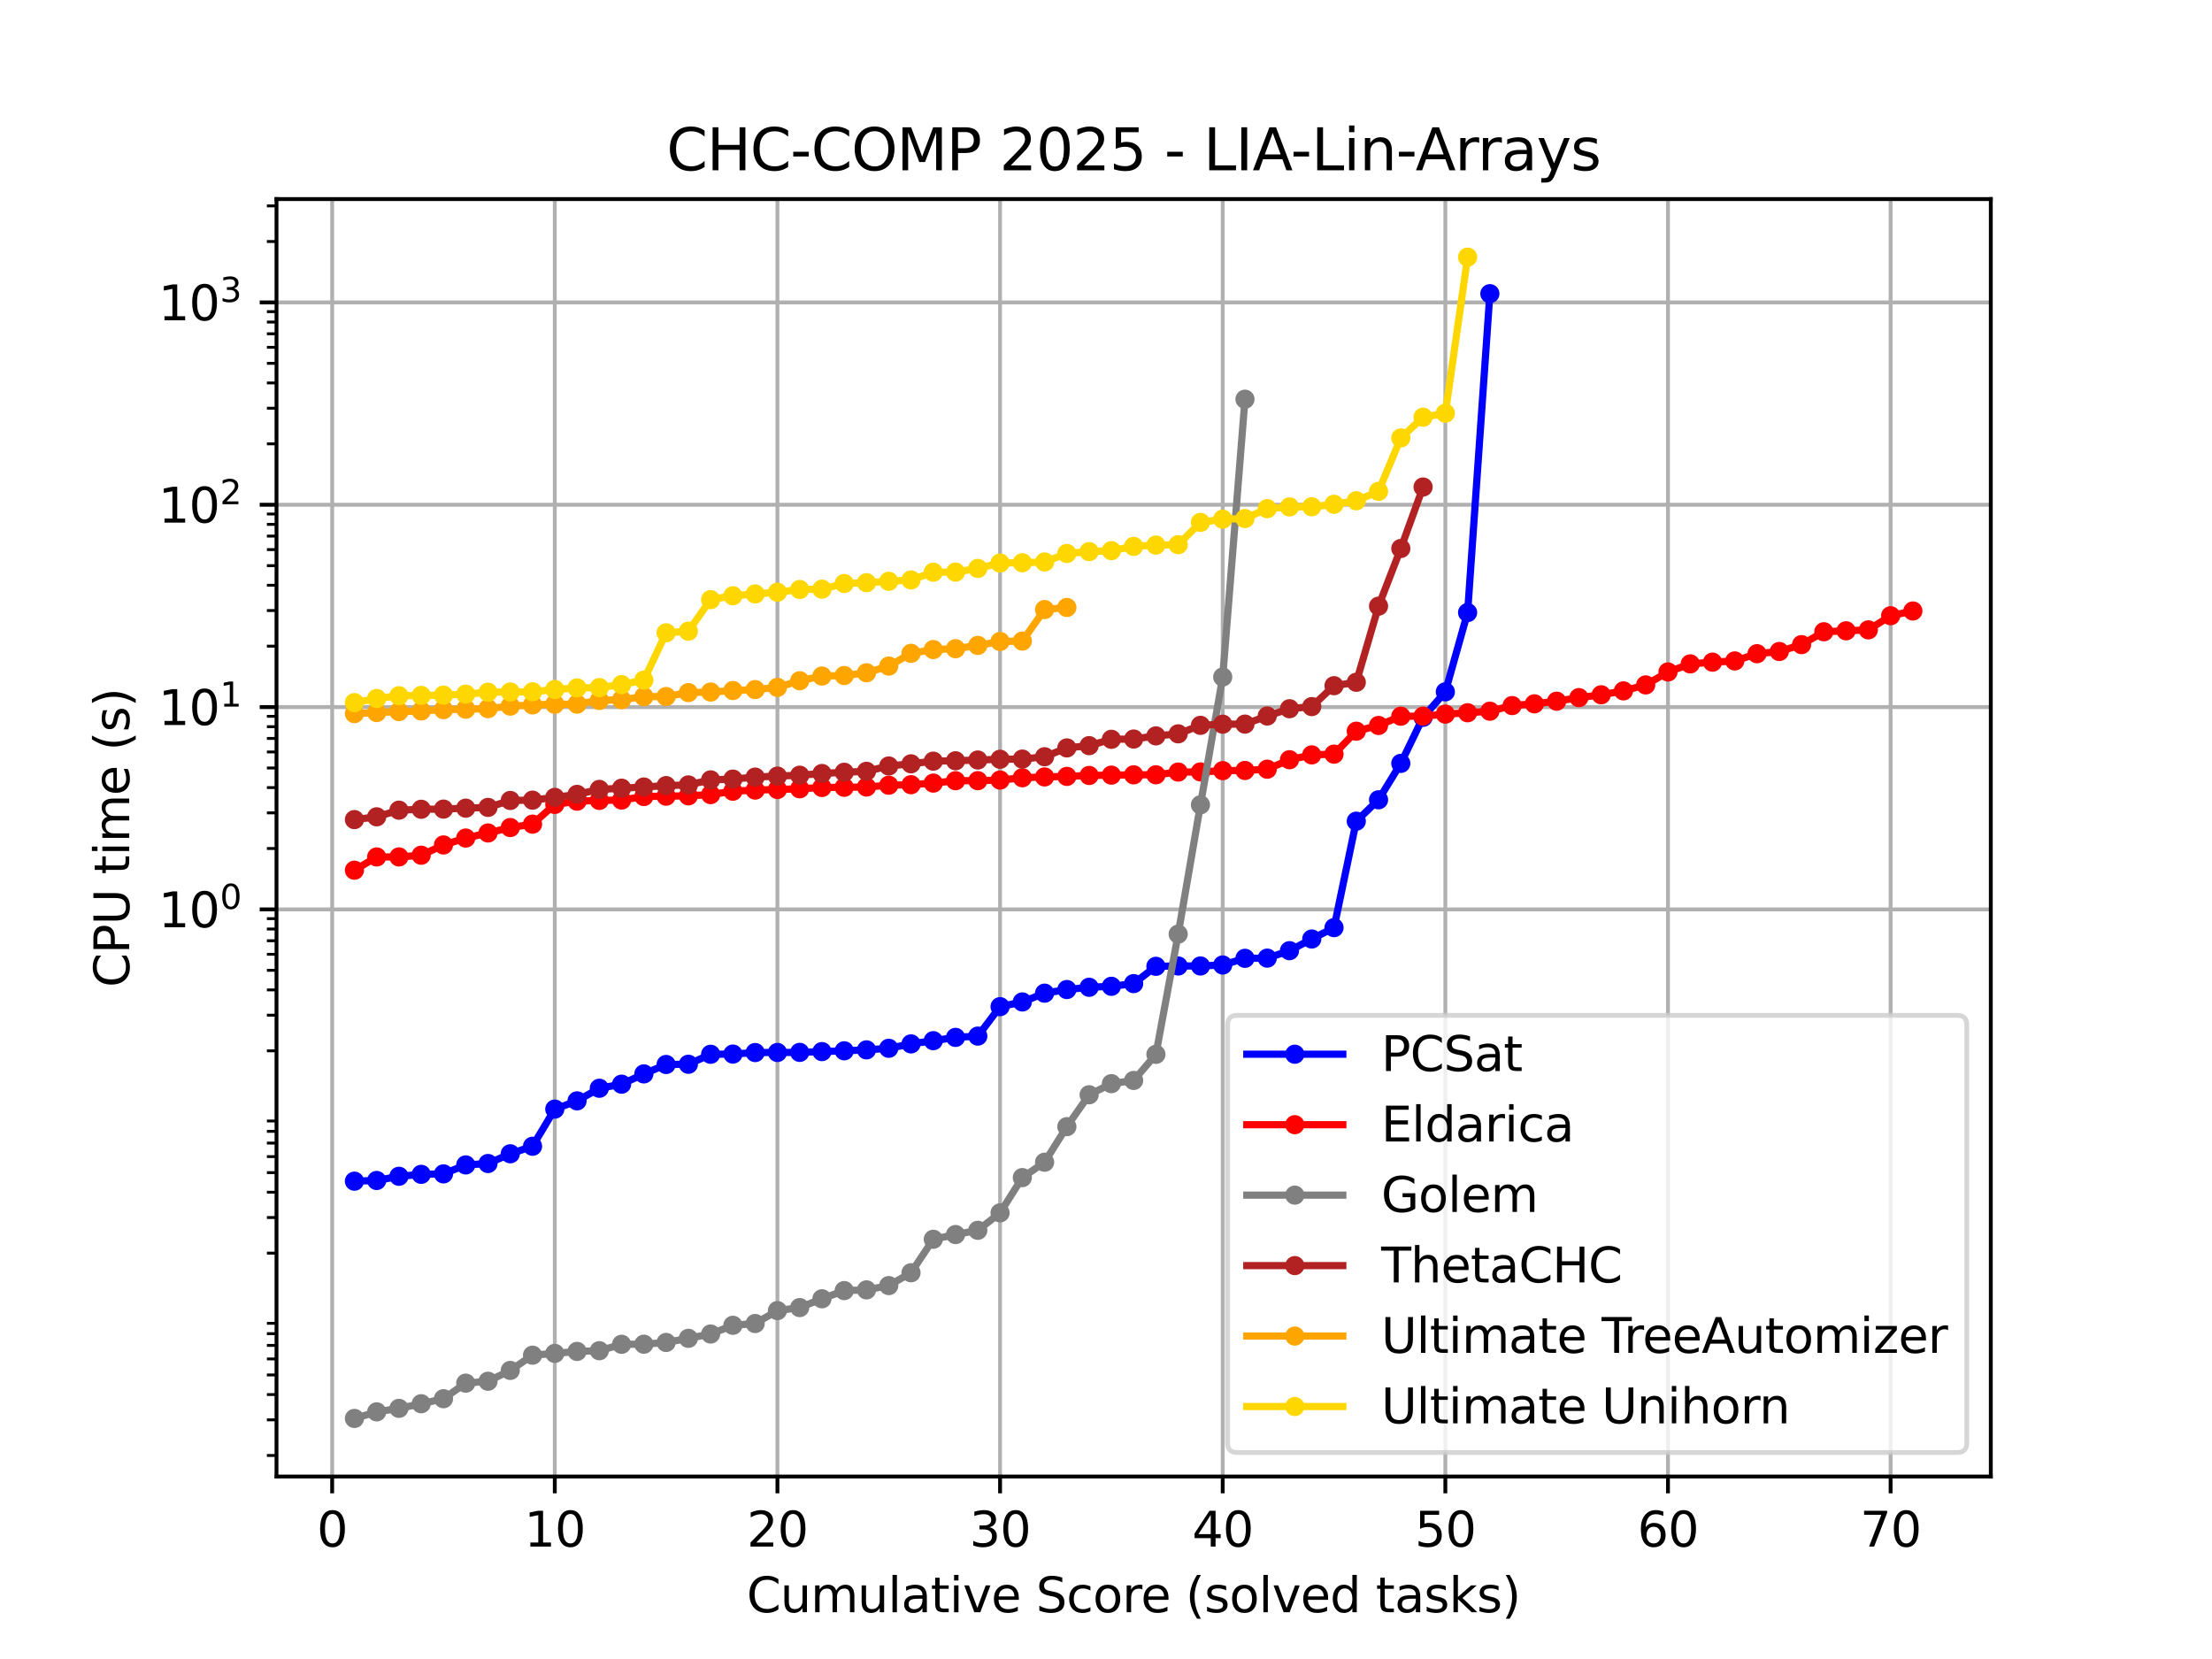 <?xml version="1.0" encoding="utf-8" standalone="no"?>
<!DOCTYPE svg PUBLIC "-//W3C//DTD SVG 1.1//EN"
  "http://www.w3.org/Graphics/SVG/1.1/DTD/svg11.dtd">
<svg xmlns:xlink="http://www.w3.org/1999/xlink" width="460.8pt" height="345.6pt" viewBox="0 0 460.8 345.6" xmlns="http://www.w3.org/2000/svg" version="1.1">
 <defs>
  <style type="text/css">*{stroke-linejoin: round; stroke-linecap: butt}</style>
 </defs>
 <g id="figure_1">
  <g id="patch_1">
   <path d="M 0 345.6 
L 460.8 345.6 
L 460.8 0 
L 0 0 
z
" style="fill: #ffffff"/>
  </g>
  <g id="axes_1">
   <g id="patch_2">
    <path d="M 57.6 307.584 
L 414.72 307.584 
L 414.72 41.472 
L 57.6 41.472 
z
" style="fill: #ffffff"/>
   </g>
   <g id="matplotlib.axis_1">
    <g id="xtick_1">
     <g id="line2d_1">
      <path d="M 69.195 307.584 
L 69.195 41.472 
" clip-path="url(#pfdcdaacdeb)" style="fill: none; stroke: #b0b0b0; stroke-width: 0.8; stroke-linecap: square"/>
     </g>
     <g id="line2d_2">
      <defs>
       <path id="mb3b8b2f38b" d="M 0 0 
L 0 3.5 
" style="stroke: #000000; stroke-width: 0.8"/>
      </defs>
      <g>
       <use xlink:href="#mb3b8b2f38b" x="69.195" y="307.584" style="stroke: #000000; stroke-width: 0.8"/>
      </g>
     </g>
     <g id="text_1">
      <!-- 0 -->
      <g transform="translate(66.014 322.182) scale(0.1 -0.1)">
       <defs>
        <path id="DejaVuSans-30" d="M 2034 4250 
Q 1547 4250 1301 3770 
Q 1056 3291 1056 2328 
Q 1056 1369 1301 889 
Q 1547 409 2034 409 
Q 2525 409 2770 889 
Q 3016 1369 3016 2328 
Q 3016 3291 2770 3770 
Q 2525 4250 2034 4250 
z
M 2034 4750 
Q 2819 4750 3233 4129 
Q 3647 3509 3647 2328 
Q 3647 1150 3233 529 
Q 2819 -91 2034 -91 
Q 1250 -91 836 529 
Q 422 1150 422 2328 
Q 422 3509 836 4129 
Q 1250 4750 2034 4750 
z
" transform="scale(0.016)"/>
       </defs>
       <use xlink:href="#DejaVuSans-30"/>
      </g>
     </g>
    </g>
    <g id="xtick_2">
     <g id="line2d_3">
      <path d="M 115.574 307.584 
L 115.574 41.472 
" clip-path="url(#pfdcdaacdeb)" style="fill: none; stroke: #b0b0b0; stroke-width: 0.8; stroke-linecap: square"/>
     </g>
     <g id="line2d_4">
      <g>
       <use xlink:href="#mb3b8b2f38b" x="115.574" y="307.584" style="stroke: #000000; stroke-width: 0.8"/>
      </g>
     </g>
     <g id="text_2">
      <!-- 10 -->
      <g transform="translate(109.212 322.182) scale(0.1 -0.1)">
       <defs>
        <path id="DejaVuSans-31" d="M 794 531 
L 1825 531 
L 1825 4091 
L 703 3866 
L 703 4441 
L 1819 4666 
L 2450 4666 
L 2450 531 
L 3481 531 
L 3481 0 
L 794 0 
L 794 531 
z
" transform="scale(0.016)"/>
       </defs>
       <use xlink:href="#DejaVuSans-31"/>
       <use xlink:href="#DejaVuSans-30" transform="translate(63.623 0)"/>
      </g>
     </g>
    </g>
    <g id="xtick_3">
     <g id="line2d_5">
      <path d="M 161.953 307.584 
L 161.953 41.472 
" clip-path="url(#pfdcdaacdeb)" style="fill: none; stroke: #b0b0b0; stroke-width: 0.8; stroke-linecap: square"/>
     </g>
     <g id="line2d_6">
      <g>
       <use xlink:href="#mb3b8b2f38b" x="161.953" y="307.584" style="stroke: #000000; stroke-width: 0.8"/>
      </g>
     </g>
     <g id="text_3">
      <!-- 20 -->
      <g transform="translate(155.591 322.182) scale(0.1 -0.1)">
       <defs>
        <path id="DejaVuSans-32" d="M 1228 531 
L 3431 531 
L 3431 0 
L 469 0 
L 469 531 
Q 828 903 1448 1529 
Q 2069 2156 2228 2338 
Q 2531 2678 2651 2914 
Q 2772 3150 2772 3378 
Q 2772 3750 2511 3984 
Q 2250 4219 1831 4219 
Q 1534 4219 1204 4116 
Q 875 4013 500 3803 
L 500 4441 
Q 881 4594 1212 4672 
Q 1544 4750 1819 4750 
Q 2544 4750 2975 4387 
Q 3406 4025 3406 3419 
Q 3406 3131 3298 2873 
Q 3191 2616 2906 2266 
Q 2828 2175 2409 1742 
Q 1991 1309 1228 531 
z
" transform="scale(0.016)"/>
       </defs>
       <use xlink:href="#DejaVuSans-32"/>
       <use xlink:href="#DejaVuSans-30" transform="translate(63.623 0)"/>
      </g>
     </g>
    </g>
    <g id="xtick_4">
     <g id="line2d_7">
      <path d="M 208.332 307.584 
L 208.332 41.472 
" clip-path="url(#pfdcdaacdeb)" style="fill: none; stroke: #b0b0b0; stroke-width: 0.8; stroke-linecap: square"/>
     </g>
     <g id="line2d_8">
      <g>
       <use xlink:href="#mb3b8b2f38b" x="208.332" y="307.584" style="stroke: #000000; stroke-width: 0.8"/>
      </g>
     </g>
     <g id="text_4">
      <!-- 30 -->
      <g transform="translate(201.97 322.182) scale(0.1 -0.1)">
       <defs>
        <path id="DejaVuSans-33" d="M 2597 2516 
Q 3050 2419 3304 2112 
Q 3559 1806 3559 1356 
Q 3559 666 3084 287 
Q 2609 -91 1734 -91 
Q 1441 -91 1130 -33 
Q 819 25 488 141 
L 488 750 
Q 750 597 1062 519 
Q 1375 441 1716 441 
Q 2309 441 2620 675 
Q 2931 909 2931 1356 
Q 2931 1769 2642 2001 
Q 2353 2234 1838 2234 
L 1294 2234 
L 1294 2753 
L 1863 2753 
Q 2328 2753 2575 2939 
Q 2822 3125 2822 3475 
Q 2822 3834 2567 4026 
Q 2313 4219 1838 4219 
Q 1578 4219 1281 4162 
Q 984 4106 628 3988 
L 628 4550 
Q 988 4650 1302 4700 
Q 1616 4750 1894 4750 
Q 2613 4750 3031 4423 
Q 3450 4097 3450 3541 
Q 3450 3153 3228 2886 
Q 3006 2619 2597 2516 
z
" transform="scale(0.016)"/>
       </defs>
       <use xlink:href="#DejaVuSans-33"/>
       <use xlink:href="#DejaVuSans-30" transform="translate(63.623 0)"/>
      </g>
     </g>
    </g>
    <g id="xtick_5">
     <g id="line2d_9">
      <path d="M 254.712 307.584 
L 254.712 41.472 
" clip-path="url(#pfdcdaacdeb)" style="fill: none; stroke: #b0b0b0; stroke-width: 0.8; stroke-linecap: square"/>
     </g>
     <g id="line2d_10">
      <g>
       <use xlink:href="#mb3b8b2f38b" x="254.712" y="307.584" style="stroke: #000000; stroke-width: 0.8"/>
      </g>
     </g>
     <g id="text_5">
      <!-- 40 -->
      <g transform="translate(248.349 322.182) scale(0.1 -0.1)">
       <defs>
        <path id="DejaVuSans-34" d="M 2419 4116 
L 825 1625 
L 2419 1625 
L 2419 4116 
z
M 2253 4666 
L 3047 4666 
L 3047 1625 
L 3713 1625 
L 3713 1100 
L 3047 1100 
L 3047 0 
L 2419 0 
L 2419 1100 
L 313 1100 
L 313 1709 
L 2253 4666 
z
" transform="scale(0.016)"/>
       </defs>
       <use xlink:href="#DejaVuSans-34"/>
       <use xlink:href="#DejaVuSans-30" transform="translate(63.623 0)"/>
      </g>
     </g>
    </g>
    <g id="xtick_6">
     <g id="line2d_11">
      <path d="M 301.091 307.584 
L 301.091 41.472 
" clip-path="url(#pfdcdaacdeb)" style="fill: none; stroke: #b0b0b0; stroke-width: 0.8; stroke-linecap: square"/>
     </g>
     <g id="line2d_12">
      <g>
       <use xlink:href="#mb3b8b2f38b" x="301.091" y="307.584" style="stroke: #000000; stroke-width: 0.8"/>
      </g>
     </g>
     <g id="text_6">
      <!-- 50 -->
      <g transform="translate(294.728 322.182) scale(0.1 -0.1)">
       <defs>
        <path id="DejaVuSans-35" d="M 691 4666 
L 3169 4666 
L 3169 4134 
L 1269 4134 
L 1269 2991 
Q 1406 3038 1543 3061 
Q 1681 3084 1819 3084 
Q 2600 3084 3056 2656 
Q 3513 2228 3513 1497 
Q 3513 744 3044 326 
Q 2575 -91 1722 -91 
Q 1428 -91 1123 -41 
Q 819 9 494 109 
L 494 744 
Q 775 591 1075 516 
Q 1375 441 1709 441 
Q 2250 441 2565 725 
Q 2881 1009 2881 1497 
Q 2881 1984 2565 2268 
Q 2250 2553 1709 2553 
Q 1456 2553 1204 2497 
Q 953 2441 691 2322 
L 691 4666 
z
" transform="scale(0.016)"/>
       </defs>
       <use xlink:href="#DejaVuSans-35"/>
       <use xlink:href="#DejaVuSans-30" transform="translate(63.623 0)"/>
      </g>
     </g>
    </g>
    <g id="xtick_7">
     <g id="line2d_13">
      <path d="M 347.47 307.584 
L 347.47 41.472 
" clip-path="url(#pfdcdaacdeb)" style="fill: none; stroke: #b0b0b0; stroke-width: 0.8; stroke-linecap: square"/>
     </g>
     <g id="line2d_14">
      <g>
       <use xlink:href="#mb3b8b2f38b" x="347.47" y="307.584" style="stroke: #000000; stroke-width: 0.8"/>
      </g>
     </g>
     <g id="text_7">
      <!-- 60 -->
      <g transform="translate(341.108 322.182) scale(0.1 -0.1)">
       <defs>
        <path id="DejaVuSans-36" d="M 2113 2584 
Q 1688 2584 1439 2293 
Q 1191 2003 1191 1497 
Q 1191 994 1439 701 
Q 1688 409 2113 409 
Q 2538 409 2786 701 
Q 3034 994 3034 1497 
Q 3034 2003 2786 2293 
Q 2538 2584 2113 2584 
z
M 3366 4563 
L 3366 3988 
Q 3128 4100 2886 4159 
Q 2644 4219 2406 4219 
Q 1781 4219 1451 3797 
Q 1122 3375 1075 2522 
Q 1259 2794 1537 2939 
Q 1816 3084 2150 3084 
Q 2853 3084 3261 2657 
Q 3669 2231 3669 1497 
Q 3669 778 3244 343 
Q 2819 -91 2113 -91 
Q 1303 -91 875 529 
Q 447 1150 447 2328 
Q 447 3434 972 4092 
Q 1497 4750 2381 4750 
Q 2619 4750 2861 4703 
Q 3103 4656 3366 4563 
z
" transform="scale(0.016)"/>
       </defs>
       <use xlink:href="#DejaVuSans-36"/>
       <use xlink:href="#DejaVuSans-30" transform="translate(63.623 0)"/>
      </g>
     </g>
    </g>
    <g id="xtick_8">
     <g id="line2d_15">
      <path d="M 393.849 307.584 
L 393.849 41.472 
" clip-path="url(#pfdcdaacdeb)" style="fill: none; stroke: #b0b0b0; stroke-width: 0.8; stroke-linecap: square"/>
     </g>
     <g id="line2d_16">
      <g>
       <use xlink:href="#mb3b8b2f38b" x="393.849" y="307.584" style="stroke: #000000; stroke-width: 0.8"/>
      </g>
     </g>
     <g id="text_8">
      <!-- 70 -->
      <g transform="translate(387.487 322.182) scale(0.1 -0.1)">
       <defs>
        <path id="DejaVuSans-37" d="M 525 4666 
L 3525 4666 
L 3525 4397 
L 1831 0 
L 1172 0 
L 2766 4134 
L 525 4134 
L 525 4666 
z
" transform="scale(0.016)"/>
       </defs>
       <use xlink:href="#DejaVuSans-37"/>
       <use xlink:href="#DejaVuSans-30" transform="translate(63.623 0)"/>
      </g>
     </g>
    </g>
    <g id="text_9">
     <!-- Cumulative Score (solved tasks) -->
     <g transform="translate(155.559 335.861) scale(0.1 -0.1)">
      <defs>
       <path id="DejaVuSans-43" d="M 4122 4306 
L 4122 3641 
Q 3803 3938 3442 4084 
Q 3081 4231 2675 4231 
Q 1875 4231 1450 3742 
Q 1025 3253 1025 2328 
Q 1025 1406 1450 917 
Q 1875 428 2675 428 
Q 3081 428 3442 575 
Q 3803 722 4122 1019 
L 4122 359 
Q 3791 134 3420 21 
Q 3050 -91 2638 -91 
Q 1578 -91 968 557 
Q 359 1206 359 2328 
Q 359 3453 968 4101 
Q 1578 4750 2638 4750 
Q 3056 4750 3426 4639 
Q 3797 4528 4122 4306 
z
" transform="scale(0.016)"/>
       <path id="DejaVuSans-75" d="M 544 1381 
L 544 3500 
L 1119 3500 
L 1119 1403 
Q 1119 906 1312 657 
Q 1506 409 1894 409 
Q 2359 409 2629 706 
Q 2900 1003 2900 1516 
L 2900 3500 
L 3475 3500 
L 3475 0 
L 2900 0 
L 2900 538 
Q 2691 219 2414 64 
Q 2138 -91 1772 -91 
Q 1169 -91 856 284 
Q 544 659 544 1381 
z
M 1991 3584 
L 1991 3584 
z
" transform="scale(0.016)"/>
       <path id="DejaVuSans-6d" d="M 3328 2828 
Q 3544 3216 3844 3400 
Q 4144 3584 4550 3584 
Q 5097 3584 5394 3201 
Q 5691 2819 5691 2113 
L 5691 0 
L 5113 0 
L 5113 2094 
Q 5113 2597 4934 2840 
Q 4756 3084 4391 3084 
Q 3944 3084 3684 2787 
Q 3425 2491 3425 1978 
L 3425 0 
L 2847 0 
L 2847 2094 
Q 2847 2600 2669 2842 
Q 2491 3084 2119 3084 
Q 1678 3084 1418 2786 
Q 1159 2488 1159 1978 
L 1159 0 
L 581 0 
L 581 3500 
L 1159 3500 
L 1159 2956 
Q 1356 3278 1631 3431 
Q 1906 3584 2284 3584 
Q 2666 3584 2933 3390 
Q 3200 3197 3328 2828 
z
" transform="scale(0.016)"/>
       <path id="DejaVuSans-6c" d="M 603 4863 
L 1178 4863 
L 1178 0 
L 603 0 
L 603 4863 
z
" transform="scale(0.016)"/>
       <path id="DejaVuSans-61" d="M 2194 1759 
Q 1497 1759 1228 1600 
Q 959 1441 959 1056 
Q 959 750 1161 570 
Q 1363 391 1709 391 
Q 2188 391 2477 730 
Q 2766 1069 2766 1631 
L 2766 1759 
L 2194 1759 
z
M 3341 1997 
L 3341 0 
L 2766 0 
L 2766 531 
Q 2569 213 2275 61 
Q 1981 -91 1556 -91 
Q 1019 -91 701 211 
Q 384 513 384 1019 
Q 384 1609 779 1909 
Q 1175 2209 1959 2209 
L 2766 2209 
L 2766 2266 
Q 2766 2663 2505 2880 
Q 2244 3097 1772 3097 
Q 1472 3097 1187 3025 
Q 903 2953 641 2809 
L 641 3341 
Q 956 3463 1253 3523 
Q 1550 3584 1831 3584 
Q 2591 3584 2966 3190 
Q 3341 2797 3341 1997 
z
" transform="scale(0.016)"/>
       <path id="DejaVuSans-74" d="M 1172 4494 
L 1172 3500 
L 2356 3500 
L 2356 3053 
L 1172 3053 
L 1172 1153 
Q 1172 725 1289 603 
Q 1406 481 1766 481 
L 2356 481 
L 2356 0 
L 1766 0 
Q 1100 0 847 248 
Q 594 497 594 1153 
L 594 3053 
L 172 3053 
L 172 3500 
L 594 3500 
L 594 4494 
L 1172 4494 
z
" transform="scale(0.016)"/>
       <path id="DejaVuSans-69" d="M 603 3500 
L 1178 3500 
L 1178 0 
L 603 0 
L 603 3500 
z
M 603 4863 
L 1178 4863 
L 1178 4134 
L 603 4134 
L 603 4863 
z
" transform="scale(0.016)"/>
       <path id="DejaVuSans-76" d="M 191 3500 
L 800 3500 
L 1894 563 
L 2988 3500 
L 3597 3500 
L 2284 0 
L 1503 0 
L 191 3500 
z
" transform="scale(0.016)"/>
       <path id="DejaVuSans-65" d="M 3597 1894 
L 3597 1613 
L 953 1613 
Q 991 1019 1311 708 
Q 1631 397 2203 397 
Q 2534 397 2845 478 
Q 3156 559 3463 722 
L 3463 178 
Q 3153 47 2828 -22 
Q 2503 -91 2169 -91 
Q 1331 -91 842 396 
Q 353 884 353 1716 
Q 353 2575 817 3079 
Q 1281 3584 2069 3584 
Q 2775 3584 3186 3129 
Q 3597 2675 3597 1894 
z
M 3022 2063 
Q 3016 2534 2758 2815 
Q 2500 3097 2075 3097 
Q 1594 3097 1305 2825 
Q 1016 2553 972 2059 
L 3022 2063 
z
" transform="scale(0.016)"/>
       <path id="DejaVuSans-20" transform="scale(0.016)"/>
       <path id="DejaVuSans-53" d="M 3425 4513 
L 3425 3897 
Q 3066 4069 2747 4153 
Q 2428 4238 2131 4238 
Q 1616 4238 1336 4038 
Q 1056 3838 1056 3469 
Q 1056 3159 1242 3001 
Q 1428 2844 1947 2747 
L 2328 2669 
Q 3034 2534 3370 2195 
Q 3706 1856 3706 1288 
Q 3706 609 3251 259 
Q 2797 -91 1919 -91 
Q 1588 -91 1214 -16 
Q 841 59 441 206 
L 441 856 
Q 825 641 1194 531 
Q 1563 422 1919 422 
Q 2459 422 2753 634 
Q 3047 847 3047 1241 
Q 3047 1584 2836 1778 
Q 2625 1972 2144 2069 
L 1759 2144 
Q 1053 2284 737 2584 
Q 422 2884 422 3419 
Q 422 4038 858 4394 
Q 1294 4750 2059 4750 
Q 2388 4750 2728 4690 
Q 3069 4631 3425 4513 
z
" transform="scale(0.016)"/>
       <path id="DejaVuSans-63" d="M 3122 3366 
L 3122 2828 
Q 2878 2963 2633 3030 
Q 2388 3097 2138 3097 
Q 1578 3097 1268 2742 
Q 959 2388 959 1747 
Q 959 1106 1268 751 
Q 1578 397 2138 397 
Q 2388 397 2633 464 
Q 2878 531 3122 666 
L 3122 134 
Q 2881 22 2623 -34 
Q 2366 -91 2075 -91 
Q 1284 -91 818 406 
Q 353 903 353 1747 
Q 353 2603 823 3093 
Q 1294 3584 2113 3584 
Q 2378 3584 2631 3529 
Q 2884 3475 3122 3366 
z
" transform="scale(0.016)"/>
       <path id="DejaVuSans-6f" d="M 1959 3097 
Q 1497 3097 1228 2736 
Q 959 2375 959 1747 
Q 959 1119 1226 758 
Q 1494 397 1959 397 
Q 2419 397 2687 759 
Q 2956 1122 2956 1747 
Q 2956 2369 2687 2733 
Q 2419 3097 1959 3097 
z
M 1959 3584 
Q 2709 3584 3137 3096 
Q 3566 2609 3566 1747 
Q 3566 888 3137 398 
Q 2709 -91 1959 -91 
Q 1206 -91 779 398 
Q 353 888 353 1747 
Q 353 2609 779 3096 
Q 1206 3584 1959 3584 
z
" transform="scale(0.016)"/>
       <path id="DejaVuSans-72" d="M 2631 2963 
Q 2534 3019 2420 3045 
Q 2306 3072 2169 3072 
Q 1681 3072 1420 2755 
Q 1159 2438 1159 1844 
L 1159 0 
L 581 0 
L 581 3500 
L 1159 3500 
L 1159 2956 
Q 1341 3275 1631 3429 
Q 1922 3584 2338 3584 
Q 2397 3584 2469 3576 
Q 2541 3569 2628 3553 
L 2631 2963 
z
" transform="scale(0.016)"/>
       <path id="DejaVuSans-28" d="M 1984 4856 
Q 1566 4138 1362 3434 
Q 1159 2731 1159 2009 
Q 1159 1288 1364 580 
Q 1569 -128 1984 -844 
L 1484 -844 
Q 1016 -109 783 600 
Q 550 1309 550 2009 
Q 550 2706 781 3412 
Q 1013 4119 1484 4856 
L 1984 4856 
z
" transform="scale(0.016)"/>
       <path id="DejaVuSans-73" d="M 2834 3397 
L 2834 2853 
Q 2591 2978 2328 3040 
Q 2066 3103 1784 3103 
Q 1356 3103 1142 2972 
Q 928 2841 928 2578 
Q 928 2378 1081 2264 
Q 1234 2150 1697 2047 
L 1894 2003 
Q 2506 1872 2764 1633 
Q 3022 1394 3022 966 
Q 3022 478 2636 193 
Q 2250 -91 1575 -91 
Q 1294 -91 989 -36 
Q 684 19 347 128 
L 347 722 
Q 666 556 975 473 
Q 1284 391 1588 391 
Q 1994 391 2212 530 
Q 2431 669 2431 922 
Q 2431 1156 2273 1281 
Q 2116 1406 1581 1522 
L 1381 1569 
Q 847 1681 609 1914 
Q 372 2147 372 2553 
Q 372 3047 722 3315 
Q 1072 3584 1716 3584 
Q 2034 3584 2315 3537 
Q 2597 3491 2834 3397 
z
" transform="scale(0.016)"/>
       <path id="DejaVuSans-64" d="M 2906 2969 
L 2906 4863 
L 3481 4863 
L 3481 0 
L 2906 0 
L 2906 525 
Q 2725 213 2448 61 
Q 2172 -91 1784 -91 
Q 1150 -91 751 415 
Q 353 922 353 1747 
Q 353 2572 751 3078 
Q 1150 3584 1784 3584 
Q 2172 3584 2448 3432 
Q 2725 3281 2906 2969 
z
M 947 1747 
Q 947 1113 1208 752 
Q 1469 391 1925 391 
Q 2381 391 2643 752 
Q 2906 1113 2906 1747 
Q 2906 2381 2643 2742 
Q 2381 3103 1925 3103 
Q 1469 3103 1208 2742 
Q 947 2381 947 1747 
z
" transform="scale(0.016)"/>
       <path id="DejaVuSans-6b" d="M 581 4863 
L 1159 4863 
L 1159 1991 
L 2875 3500 
L 3609 3500 
L 1753 1863 
L 3688 0 
L 2938 0 
L 1159 1709 
L 1159 0 
L 581 0 
L 581 4863 
z
" transform="scale(0.016)"/>
       <path id="DejaVuSans-29" d="M 513 4856 
L 1013 4856 
Q 1481 4119 1714 3412 
Q 1947 2706 1947 2009 
Q 1947 1309 1714 600 
Q 1481 -109 1013 -844 
L 513 -844 
Q 928 -128 1133 580 
Q 1338 1288 1338 2009 
Q 1338 2731 1133 3434 
Q 928 4138 513 4856 
z
" transform="scale(0.016)"/>
      </defs>
      <use xlink:href="#DejaVuSans-43"/>
      <use xlink:href="#DejaVuSans-75" transform="translate(69.824 0)"/>
      <use xlink:href="#DejaVuSans-6d" transform="translate(133.203 0)"/>
      <use xlink:href="#DejaVuSans-75" transform="translate(230.615 0)"/>
      <use xlink:href="#DejaVuSans-6c" transform="translate(293.994 0)"/>
      <use xlink:href="#DejaVuSans-61" transform="translate(321.777 0)"/>
      <use xlink:href="#DejaVuSans-74" transform="translate(383.057 0)"/>
      <use xlink:href="#DejaVuSans-69" transform="translate(422.266 0)"/>
      <use xlink:href="#DejaVuSans-76" transform="translate(450.049 0)"/>
      <use xlink:href="#DejaVuSans-65" transform="translate(509.229 0)"/>
      <use xlink:href="#DejaVuSans-20" transform="translate(570.752 0)"/>
      <use xlink:href="#DejaVuSans-53" transform="translate(602.539 0)"/>
      <use xlink:href="#DejaVuSans-63" transform="translate(666.016 0)"/>
      <use xlink:href="#DejaVuSans-6f" transform="translate(720.996 0)"/>
      <use xlink:href="#DejaVuSans-72" transform="translate(782.178 0)"/>
      <use xlink:href="#DejaVuSans-65" transform="translate(821.041 0)"/>
      <use xlink:href="#DejaVuSans-20" transform="translate(882.564 0)"/>
      <use xlink:href="#DejaVuSans-28" transform="translate(914.352 0)"/>
      <use xlink:href="#DejaVuSans-73" transform="translate(953.365 0)"/>
      <use xlink:href="#DejaVuSans-6f" transform="translate(1005.465 0)"/>
      <use xlink:href="#DejaVuSans-6c" transform="translate(1066.646 0)"/>
      <use xlink:href="#DejaVuSans-76" transform="translate(1094.43 0)"/>
      <use xlink:href="#DejaVuSans-65" transform="translate(1153.609 0)"/>
      <use xlink:href="#DejaVuSans-64" transform="translate(1215.133 0)"/>
      <use xlink:href="#DejaVuSans-20" transform="translate(1278.609 0)"/>
      <use xlink:href="#DejaVuSans-74" transform="translate(1310.396 0)"/>
      <use xlink:href="#DejaVuSans-61" transform="translate(1349.605 0)"/>
      <use xlink:href="#DejaVuSans-73" transform="translate(1410.885 0)"/>
      <use xlink:href="#DejaVuSans-6b" transform="translate(1462.984 0)"/>
      <use xlink:href="#DejaVuSans-73" transform="translate(1520.895 0)"/>
      <use xlink:href="#DejaVuSans-29" transform="translate(1572.994 0)"/>
     </g>
    </g>
   </g>
   <g id="matplotlib.axis_2">
    <g id="ytick_1">
     <g id="line2d_17">
      <path d="M 57.6 189.444 
L 414.72 189.444 
" clip-path="url(#pfdcdaacdeb)" style="fill: none; stroke: #b0b0b0; stroke-width: 0.8; stroke-linecap: square"/>
     </g>
     <g id="line2d_18">
      <defs>
       <path id="m29b593a837" d="M 0 0 
L -3.5 0 
" style="stroke: #000000; stroke-width: 0.8"/>
      </defs>
      <g>
       <use xlink:href="#m29b593a837" x="57.6" y="189.444" style="stroke: #000000; stroke-width: 0.8"/>
      </g>
     </g>
     <g id="text_10">
      <!-- $\mathdefault{10^{0}}$ -->
      <g transform="translate(33 193.244) scale(0.1 -0.1)">
       <use xlink:href="#DejaVuSans-31" transform="translate(0 0.766)"/>
       <use xlink:href="#DejaVuSans-30" transform="translate(63.623 0.766)"/>
       <use xlink:href="#DejaVuSans-30" transform="translate(128.203 39.047) scale(0.7)"/>
      </g>
     </g>
    </g>
    <g id="ytick_2">
     <g id="line2d_19">
      <path d="M 57.6 147.297 
L 414.72 147.297 
" clip-path="url(#pfdcdaacdeb)" style="fill: none; stroke: #b0b0b0; stroke-width: 0.8; stroke-linecap: square"/>
     </g>
     <g id="line2d_20">
      <g>
       <use xlink:href="#m29b593a837" x="57.6" y="147.297" style="stroke: #000000; stroke-width: 0.8"/>
      </g>
     </g>
     <g id="text_11">
      <!-- $\mathdefault{10^{1}}$ -->
      <g transform="translate(33 151.096) scale(0.1 -0.1)">
       <use xlink:href="#DejaVuSans-31" transform="translate(0 0.684)"/>
       <use xlink:href="#DejaVuSans-30" transform="translate(63.623 0.684)"/>
       <use xlink:href="#DejaVuSans-31" transform="translate(128.203 38.966) scale(0.7)"/>
      </g>
     </g>
    </g>
    <g id="ytick_3">
     <g id="line2d_21">
      <path d="M 57.6 105.149 
L 414.72 105.149 
" clip-path="url(#pfdcdaacdeb)" style="fill: none; stroke: #b0b0b0; stroke-width: 0.8; stroke-linecap: square"/>
     </g>
     <g id="line2d_22">
      <g>
       <use xlink:href="#m29b593a837" x="57.6" y="105.149" style="stroke: #000000; stroke-width: 0.8"/>
      </g>
     </g>
     <g id="text_12">
      <!-- $\mathdefault{10^{2}}$ -->
      <g transform="translate(33 108.948) scale(0.1 -0.1)">
       <use xlink:href="#DejaVuSans-31" transform="translate(0 0.766)"/>
       <use xlink:href="#DejaVuSans-30" transform="translate(63.623 0.766)"/>
       <use xlink:href="#DejaVuSans-32" transform="translate(128.203 39.047) scale(0.7)"/>
      </g>
     </g>
    </g>
    <g id="ytick_4">
     <g id="line2d_23">
      <path d="M 57.6 63.001 
L 414.72 63.001 
" clip-path="url(#pfdcdaacdeb)" style="fill: none; stroke: #b0b0b0; stroke-width: 0.8; stroke-linecap: square"/>
     </g>
     <g id="line2d_24">
      <g>
       <use xlink:href="#m29b593a837" x="57.6" y="63.001" style="stroke: #000000; stroke-width: 0.8"/>
      </g>
     </g>
     <g id="text_13">
      <!-- $\mathdefault{10^{3}}$ -->
      <g transform="translate(33 66.8) scale(0.1 -0.1)">
       <use xlink:href="#DejaVuSans-31" transform="translate(0 0.766)"/>
       <use xlink:href="#DejaVuSans-30" transform="translate(63.623 0.766)"/>
       <use xlink:href="#DejaVuSans-33" transform="translate(128.203 39.047) scale(0.7)"/>
      </g>
     </g>
    </g>
    <g id="ytick_5">
     <g id="line2d_25">
      <defs>
       <path id="mca65364a37" d="M 0 0 
L -2 0 
" style="stroke: #000000; stroke-width: 0.6"/>
      </defs>
      <g>
       <use xlink:href="#mca65364a37" x="57.6" y="303.2" style="stroke: #000000; stroke-width: 0.6"/>
      </g>
     </g>
    </g>
    <g id="ytick_6">
     <g id="line2d_26">
      <g>
       <use xlink:href="#mca65364a37" x="57.6" y="295.779" style="stroke: #000000; stroke-width: 0.6"/>
      </g>
     </g>
    </g>
    <g id="ytick_7">
     <g id="line2d_27">
      <g>
       <use xlink:href="#mca65364a37" x="57.6" y="290.513" style="stroke: #000000; stroke-width: 0.6"/>
      </g>
     </g>
    </g>
    <g id="ytick_8">
     <g id="line2d_28">
      <g>
       <use xlink:href="#mca65364a37" x="57.6" y="286.428" style="stroke: #000000; stroke-width: 0.6"/>
      </g>
     </g>
    </g>
    <g id="ytick_9">
     <g id="line2d_29">
      <g>
       <use xlink:href="#mca65364a37" x="57.6" y="283.091" style="stroke: #000000; stroke-width: 0.6"/>
      </g>
     </g>
    </g>
    <g id="ytick_10">
     <g id="line2d_30">
      <g>
       <use xlink:href="#mca65364a37" x="57.6" y="280.269" style="stroke: #000000; stroke-width: 0.6"/>
      </g>
     </g>
    </g>
    <g id="ytick_11">
     <g id="line2d_31">
      <g>
       <use xlink:href="#mca65364a37" x="57.6" y="277.825" style="stroke: #000000; stroke-width: 0.6"/>
      </g>
     </g>
    </g>
    <g id="ytick_12">
     <g id="line2d_32">
      <g>
       <use xlink:href="#mca65364a37" x="57.6" y="275.669" style="stroke: #000000; stroke-width: 0.6"/>
      </g>
     </g>
    </g>
    <g id="ytick_13">
     <g id="line2d_33">
      <g>
       <use xlink:href="#mca65364a37" x="57.6" y="261.053" style="stroke: #000000; stroke-width: 0.6"/>
      </g>
     </g>
    </g>
    <g id="ytick_14">
     <g id="line2d_34">
      <g>
       <use xlink:href="#mca65364a37" x="57.6" y="253.631" style="stroke: #000000; stroke-width: 0.6"/>
      </g>
     </g>
    </g>
    <g id="ytick_15">
     <g id="line2d_35">
      <g>
       <use xlink:href="#mca65364a37" x="57.6" y="248.365" style="stroke: #000000; stroke-width: 0.6"/>
      </g>
     </g>
    </g>
    <g id="ytick_16">
     <g id="line2d_36">
      <g>
       <use xlink:href="#mca65364a37" x="57.6" y="244.28" style="stroke: #000000; stroke-width: 0.6"/>
      </g>
     </g>
    </g>
    <g id="ytick_17">
     <g id="line2d_37">
      <g>
       <use xlink:href="#mca65364a37" x="57.6" y="240.943" style="stroke: #000000; stroke-width: 0.6"/>
      </g>
     </g>
    </g>
    <g id="ytick_18">
     <g id="line2d_38">
      <g>
       <use xlink:href="#mca65364a37" x="57.6" y="238.121" style="stroke: #000000; stroke-width: 0.6"/>
      </g>
     </g>
    </g>
    <g id="ytick_19">
     <g id="line2d_39">
      <g>
       <use xlink:href="#mca65364a37" x="57.6" y="235.677" style="stroke: #000000; stroke-width: 0.6"/>
      </g>
     </g>
    </g>
    <g id="ytick_20">
     <g id="line2d_40">
      <g>
       <use xlink:href="#mca65364a37" x="57.6" y="233.521" style="stroke: #000000; stroke-width: 0.6"/>
      </g>
     </g>
    </g>
    <g id="ytick_21">
     <g id="line2d_41">
      <g>
       <use xlink:href="#mca65364a37" x="57.6" y="218.905" style="stroke: #000000; stroke-width: 0.6"/>
      </g>
     </g>
    </g>
    <g id="ytick_22">
     <g id="line2d_42">
      <g>
       <use xlink:href="#mca65364a37" x="57.6" y="211.483" style="stroke: #000000; stroke-width: 0.6"/>
      </g>
     </g>
    </g>
    <g id="ytick_23">
     <g id="line2d_43">
      <g>
       <use xlink:href="#mca65364a37" x="57.6" y="206.217" style="stroke: #000000; stroke-width: 0.6"/>
      </g>
     </g>
    </g>
    <g id="ytick_24">
     <g id="line2d_44">
      <g>
       <use xlink:href="#mca65364a37" x="57.6" y="202.132" style="stroke: #000000; stroke-width: 0.6"/>
      </g>
     </g>
    </g>
    <g id="ytick_25">
     <g id="line2d_45">
      <g>
       <use xlink:href="#mca65364a37" x="57.6" y="198.795" style="stroke: #000000; stroke-width: 0.6"/>
      </g>
     </g>
    </g>
    <g id="ytick_26">
     <g id="line2d_46">
      <g>
       <use xlink:href="#mca65364a37" x="57.6" y="195.973" style="stroke: #000000; stroke-width: 0.6"/>
      </g>
     </g>
    </g>
    <g id="ytick_27">
     <g id="line2d_47">
      <g>
       <use xlink:href="#mca65364a37" x="57.6" y="193.529" style="stroke: #000000; stroke-width: 0.6"/>
      </g>
     </g>
    </g>
    <g id="ytick_28">
     <g id="line2d_48">
      <g>
       <use xlink:href="#mca65364a37" x="57.6" y="191.373" style="stroke: #000000; stroke-width: 0.6"/>
      </g>
     </g>
    </g>
    <g id="ytick_29">
     <g id="line2d_49">
      <g>
       <use xlink:href="#mca65364a37" x="57.6" y="176.757" style="stroke: #000000; stroke-width: 0.6"/>
      </g>
     </g>
    </g>
    <g id="ytick_30">
     <g id="line2d_50">
      <g>
       <use xlink:href="#mca65364a37" x="57.6" y="169.335" style="stroke: #000000; stroke-width: 0.6"/>
      </g>
     </g>
    </g>
    <g id="ytick_31">
     <g id="line2d_51">
      <g>
       <use xlink:href="#mca65364a37" x="57.6" y="164.069" style="stroke: #000000; stroke-width: 0.6"/>
      </g>
     </g>
    </g>
    <g id="ytick_32">
     <g id="line2d_52">
      <g>
       <use xlink:href="#mca65364a37" x="57.6" y="159.984" style="stroke: #000000; stroke-width: 0.6"/>
      </g>
     </g>
    </g>
    <g id="ytick_33">
     <g id="line2d_53">
      <g>
       <use xlink:href="#mca65364a37" x="57.6" y="156.647" style="stroke: #000000; stroke-width: 0.6"/>
      </g>
     </g>
    </g>
    <g id="ytick_34">
     <g id="line2d_54">
      <g>
       <use xlink:href="#mca65364a37" x="57.6" y="153.825" style="stroke: #000000; stroke-width: 0.6"/>
      </g>
     </g>
    </g>
    <g id="ytick_35">
     <g id="line2d_55">
      <g>
       <use xlink:href="#mca65364a37" x="57.6" y="151.381" style="stroke: #000000; stroke-width: 0.6"/>
      </g>
     </g>
    </g>
    <g id="ytick_36">
     <g id="line2d_56">
      <g>
       <use xlink:href="#mca65364a37" x="57.6" y="149.225" style="stroke: #000000; stroke-width: 0.6"/>
      </g>
     </g>
    </g>
    <g id="ytick_37">
     <g id="line2d_57">
      <g>
       <use xlink:href="#mca65364a37" x="57.6" y="134.609" style="stroke: #000000; stroke-width: 0.6"/>
      </g>
     </g>
    </g>
    <g id="ytick_38">
     <g id="line2d_58">
      <g>
       <use xlink:href="#mca65364a37" x="57.6" y="127.187" style="stroke: #000000; stroke-width: 0.6"/>
      </g>
     </g>
    </g>
    <g id="ytick_39">
     <g id="line2d_59">
      <g>
       <use xlink:href="#mca65364a37" x="57.6" y="121.921" style="stroke: #000000; stroke-width: 0.6"/>
      </g>
     </g>
    </g>
    <g id="ytick_40">
     <g id="line2d_60">
      <g>
       <use xlink:href="#mca65364a37" x="57.6" y="117.836" style="stroke: #000000; stroke-width: 0.6"/>
      </g>
     </g>
    </g>
    <g id="ytick_41">
     <g id="line2d_61">
      <g>
       <use xlink:href="#mca65364a37" x="57.6" y="114.499" style="stroke: #000000; stroke-width: 0.6"/>
      </g>
     </g>
    </g>
    <g id="ytick_42">
     <g id="line2d_62">
      <g>
       <use xlink:href="#mca65364a37" x="57.6" y="111.677" style="stroke: #000000; stroke-width: 0.6"/>
      </g>
     </g>
    </g>
    <g id="ytick_43">
     <g id="line2d_63">
      <g>
       <use xlink:href="#mca65364a37" x="57.6" y="109.233" style="stroke: #000000; stroke-width: 0.6"/>
      </g>
     </g>
    </g>
    <g id="ytick_44">
     <g id="line2d_64">
      <g>
       <use xlink:href="#mca65364a37" x="57.6" y="107.077" style="stroke: #000000; stroke-width: 0.6"/>
      </g>
     </g>
    </g>
    <g id="ytick_45">
     <g id="line2d_65">
      <g>
       <use xlink:href="#mca65364a37" x="57.6" y="92.461" style="stroke: #000000; stroke-width: 0.6"/>
      </g>
     </g>
    </g>
    <g id="ytick_46">
     <g id="line2d_66">
      <g>
       <use xlink:href="#mca65364a37" x="57.6" y="85.039" style="stroke: #000000; stroke-width: 0.6"/>
      </g>
     </g>
    </g>
    <g id="ytick_47">
     <g id="line2d_67">
      <g>
       <use xlink:href="#mca65364a37" x="57.6" y="79.773" style="stroke: #000000; stroke-width: 0.6"/>
      </g>
     </g>
    </g>
    <g id="ytick_48">
     <g id="line2d_68">
      <g>
       <use xlink:href="#mca65364a37" x="57.6" y="75.689" style="stroke: #000000; stroke-width: 0.6"/>
      </g>
     </g>
    </g>
    <g id="ytick_49">
     <g id="line2d_69">
      <g>
       <use xlink:href="#mca65364a37" x="57.6" y="72.351" style="stroke: #000000; stroke-width: 0.6"/>
      </g>
     </g>
    </g>
    <g id="ytick_50">
     <g id="line2d_70">
      <g>
       <use xlink:href="#mca65364a37" x="57.6" y="69.53" style="stroke: #000000; stroke-width: 0.6"/>
      </g>
     </g>
    </g>
    <g id="ytick_51">
     <g id="line2d_71">
      <g>
       <use xlink:href="#mca65364a37" x="57.6" y="67.085" style="stroke: #000000; stroke-width: 0.6"/>
      </g>
     </g>
    </g>
    <g id="ytick_52">
     <g id="line2d_72">
      <g>
       <use xlink:href="#mca65364a37" x="57.6" y="64.929" style="stroke: #000000; stroke-width: 0.6"/>
      </g>
     </g>
    </g>
    <g id="ytick_53">
     <g id="line2d_73">
      <g>
       <use xlink:href="#mca65364a37" x="57.6" y="50.313" style="stroke: #000000; stroke-width: 0.6"/>
      </g>
     </g>
    </g>
    <g id="ytick_54">
     <g id="line2d_74">
      <g>
       <use xlink:href="#mca65364a37" x="57.6" y="42.891" style="stroke: #000000; stroke-width: 0.6"/>
      </g>
     </g>
    </g>
    <g id="text_14">
     <!-- CPU time (s) -->
     <g transform="translate(26.92 205.674) rotate(-90) scale(0.1 -0.1)">
      <defs>
       <path id="DejaVuSans-50" d="M 1259 4147 
L 1259 2394 
L 2053 2394 
Q 2494 2394 2734 2622 
Q 2975 2850 2975 3272 
Q 2975 3691 2734 3919 
Q 2494 4147 2053 4147 
L 1259 4147 
z
M 628 4666 
L 2053 4666 
Q 2838 4666 3239 4311 
Q 3641 3956 3641 3272 
Q 3641 2581 3239 2228 
Q 2838 1875 2053 1875 
L 1259 1875 
L 1259 0 
L 628 0 
L 628 4666 
z
" transform="scale(0.016)"/>
       <path id="DejaVuSans-55" d="M 556 4666 
L 1191 4666 
L 1191 1831 
Q 1191 1081 1462 751 
Q 1734 422 2344 422 
Q 2950 422 3222 751 
Q 3494 1081 3494 1831 
L 3494 4666 
L 4128 4666 
L 4128 1753 
Q 4128 841 3676 375 
Q 3225 -91 2344 -91 
Q 1459 -91 1007 375 
Q 556 841 556 1753 
L 556 4666 
z
" transform="scale(0.016)"/>
      </defs>
      <use xlink:href="#DejaVuSans-43"/>
      <use xlink:href="#DejaVuSans-50" transform="translate(69.824 0)"/>
      <use xlink:href="#DejaVuSans-55" transform="translate(130.127 0)"/>
      <use xlink:href="#DejaVuSans-20" transform="translate(203.32 0)"/>
      <use xlink:href="#DejaVuSans-74" transform="translate(235.107 0)"/>
      <use xlink:href="#DejaVuSans-69" transform="translate(274.316 0)"/>
      <use xlink:href="#DejaVuSans-6d" transform="translate(302.1 0)"/>
      <use xlink:href="#DejaVuSans-65" transform="translate(399.512 0)"/>
      <use xlink:href="#DejaVuSans-20" transform="translate(461.035 0)"/>
      <use xlink:href="#DejaVuSans-28" transform="translate(492.822 0)"/>
      <use xlink:href="#DejaVuSans-73" transform="translate(531.836 0)"/>
      <use xlink:href="#DejaVuSans-29" transform="translate(583.936 0)"/>
     </g>
    </g>
   </g>
   <g id="line2d_75">
    <path d="M 73.833 246.061 
L 78.471 245.916 
L 83.109 245.043 
L 87.746 244.637 
L 92.384 244.541 
L 97.022 242.674 
L 101.66 242.383 
L 106.298 240.354 
L 110.936 238.787 
L 115.574 231.046 
L 120.212 229.331 
L 124.85 226.703 
L 129.488 225.856 
L 134.126 223.712 
L 138.764 221.751 
L 143.402 221.705 
L 148.039 219.625 
L 152.677 219.583 
L 157.315 219.266 
L 161.953 219.251 
L 166.591 219.23 
L 171.229 219.067 
L 175.867 218.901 
L 180.505 218.706 
L 185.143 218.378 
L 189.781 217.461 
L 194.419 216.792 
L 199.057 216.109 
L 203.695 215.84 
L 208.332 209.705 
L 212.97 208.725 
L 217.608 206.894 
L 222.246 206.14 
L 226.884 205.667 
L 231.522 205.466 
L 236.16 204.901 
L 240.798 201.3 
L 245.436 201.233 
L 250.074 201.229 
L 254.712 201.026 
L 259.35 199.636 
L 263.988 199.598 
L 268.625 198.044 
L 273.263 195.613 
L 277.901 193.244 
L 282.539 171.068 
L 287.177 166.61 
L 291.815 159.027 
L 296.453 149.429 
L 301.091 144.119 
L 305.729 127.611 
L 310.367 61.181 
" clip-path="url(#pfdcdaacdeb)" style="fill: none; stroke: #0000ff; stroke-width: 1.5; stroke-linecap: square"/>
    <defs>
     <path id="m3020cdb4ac" d="M 0 1.5 
C 0.398 1.5 0.779 1.342 1.061 1.061 
C 1.342 0.779 1.5 0.398 1.5 0 
C 1.5 -0.398 1.342 -0.779 1.061 -1.061 
C 0.779 -1.342 0.398 -1.5 0 -1.5 
C -0.398 -1.5 -0.779 -1.342 -1.061 -1.061 
C -1.342 -0.779 -1.5 -0.398 -1.5 0 
C -1.5 0.398 -1.342 0.779 -1.061 1.061 
C -0.779 1.342 -0.398 1.5 0 1.5 
z
" style="stroke: #0000ff"/>
    </defs>
    <g clip-path="url(#pfdcdaacdeb)">
     <use xlink:href="#m3020cdb4ac" x="73.833" y="246.061" style="fill: #0000ff; stroke: #0000ff"/>
     <use xlink:href="#m3020cdb4ac" x="78.471" y="245.916" style="fill: #0000ff; stroke: #0000ff"/>
     <use xlink:href="#m3020cdb4ac" x="83.109" y="245.043" style="fill: #0000ff; stroke: #0000ff"/>
     <use xlink:href="#m3020cdb4ac" x="87.746" y="244.637" style="fill: #0000ff; stroke: #0000ff"/>
     <use xlink:href="#m3020cdb4ac" x="92.384" y="244.541" style="fill: #0000ff; stroke: #0000ff"/>
     <use xlink:href="#m3020cdb4ac" x="97.022" y="242.674" style="fill: #0000ff; stroke: #0000ff"/>
     <use xlink:href="#m3020cdb4ac" x="101.66" y="242.383" style="fill: #0000ff; stroke: #0000ff"/>
     <use xlink:href="#m3020cdb4ac" x="106.298" y="240.354" style="fill: #0000ff; stroke: #0000ff"/>
     <use xlink:href="#m3020cdb4ac" x="110.936" y="238.787" style="fill: #0000ff; stroke: #0000ff"/>
     <use xlink:href="#m3020cdb4ac" x="115.574" y="231.046" style="fill: #0000ff; stroke: #0000ff"/>
     <use xlink:href="#m3020cdb4ac" x="120.212" y="229.331" style="fill: #0000ff; stroke: #0000ff"/>
     <use xlink:href="#m3020cdb4ac" x="124.85" y="226.703" style="fill: #0000ff; stroke: #0000ff"/>
     <use xlink:href="#m3020cdb4ac" x="129.488" y="225.856" style="fill: #0000ff; stroke: #0000ff"/>
     <use xlink:href="#m3020cdb4ac" x="134.126" y="223.712" style="fill: #0000ff; stroke: #0000ff"/>
     <use xlink:href="#m3020cdb4ac" x="138.764" y="221.751" style="fill: #0000ff; stroke: #0000ff"/>
     <use xlink:href="#m3020cdb4ac" x="143.402" y="221.705" style="fill: #0000ff; stroke: #0000ff"/>
     <use xlink:href="#m3020cdb4ac" x="148.039" y="219.625" style="fill: #0000ff; stroke: #0000ff"/>
     <use xlink:href="#m3020cdb4ac" x="152.677" y="219.583" style="fill: #0000ff; stroke: #0000ff"/>
     <use xlink:href="#m3020cdb4ac" x="157.315" y="219.266" style="fill: #0000ff; stroke: #0000ff"/>
     <use xlink:href="#m3020cdb4ac" x="161.953" y="219.251" style="fill: #0000ff; stroke: #0000ff"/>
     <use xlink:href="#m3020cdb4ac" x="166.591" y="219.23" style="fill: #0000ff; stroke: #0000ff"/>
     <use xlink:href="#m3020cdb4ac" x="171.229" y="219.067" style="fill: #0000ff; stroke: #0000ff"/>
     <use xlink:href="#m3020cdb4ac" x="175.867" y="218.901" style="fill: #0000ff; stroke: #0000ff"/>
     <use xlink:href="#m3020cdb4ac" x="180.505" y="218.706" style="fill: #0000ff; stroke: #0000ff"/>
     <use xlink:href="#m3020cdb4ac" x="185.143" y="218.378" style="fill: #0000ff; stroke: #0000ff"/>
     <use xlink:href="#m3020cdb4ac" x="189.781" y="217.461" style="fill: #0000ff; stroke: #0000ff"/>
     <use xlink:href="#m3020cdb4ac" x="194.419" y="216.792" style="fill: #0000ff; stroke: #0000ff"/>
     <use xlink:href="#m3020cdb4ac" x="199.057" y="216.109" style="fill: #0000ff; stroke: #0000ff"/>
     <use xlink:href="#m3020cdb4ac" x="203.695" y="215.84" style="fill: #0000ff; stroke: #0000ff"/>
     <use xlink:href="#m3020cdb4ac" x="208.332" y="209.705" style="fill: #0000ff; stroke: #0000ff"/>
     <use xlink:href="#m3020cdb4ac" x="212.97" y="208.725" style="fill: #0000ff; stroke: #0000ff"/>
     <use xlink:href="#m3020cdb4ac" x="217.608" y="206.894" style="fill: #0000ff; stroke: #0000ff"/>
     <use xlink:href="#m3020cdb4ac" x="222.246" y="206.14" style="fill: #0000ff; stroke: #0000ff"/>
     <use xlink:href="#m3020cdb4ac" x="226.884" y="205.667" style="fill: #0000ff; stroke: #0000ff"/>
     <use xlink:href="#m3020cdb4ac" x="231.522" y="205.466" style="fill: #0000ff; stroke: #0000ff"/>
     <use xlink:href="#m3020cdb4ac" x="236.16" y="204.901" style="fill: #0000ff; stroke: #0000ff"/>
     <use xlink:href="#m3020cdb4ac" x="240.798" y="201.3" style="fill: #0000ff; stroke: #0000ff"/>
     <use xlink:href="#m3020cdb4ac" x="245.436" y="201.233" style="fill: #0000ff; stroke: #0000ff"/>
     <use xlink:href="#m3020cdb4ac" x="250.074" y="201.229" style="fill: #0000ff; stroke: #0000ff"/>
     <use xlink:href="#m3020cdb4ac" x="254.712" y="201.026" style="fill: #0000ff; stroke: #0000ff"/>
     <use xlink:href="#m3020cdb4ac" x="259.35" y="199.636" style="fill: #0000ff; stroke: #0000ff"/>
     <use xlink:href="#m3020cdb4ac" x="263.988" y="199.598" style="fill: #0000ff; stroke: #0000ff"/>
     <use xlink:href="#m3020cdb4ac" x="268.625" y="198.044" style="fill: #0000ff; stroke: #0000ff"/>
     <use xlink:href="#m3020cdb4ac" x="273.263" y="195.613" style="fill: #0000ff; stroke: #0000ff"/>
     <use xlink:href="#m3020cdb4ac" x="277.901" y="193.244" style="fill: #0000ff; stroke: #0000ff"/>
     <use xlink:href="#m3020cdb4ac" x="282.539" y="171.068" style="fill: #0000ff; stroke: #0000ff"/>
     <use xlink:href="#m3020cdb4ac" x="287.177" y="166.61" style="fill: #0000ff; stroke: #0000ff"/>
     <use xlink:href="#m3020cdb4ac" x="291.815" y="159.027" style="fill: #0000ff; stroke: #0000ff"/>
     <use xlink:href="#m3020cdb4ac" x="296.453" y="149.429" style="fill: #0000ff; stroke: #0000ff"/>
     <use xlink:href="#m3020cdb4ac" x="301.091" y="144.119" style="fill: #0000ff; stroke: #0000ff"/>
     <use xlink:href="#m3020cdb4ac" x="305.729" y="127.611" style="fill: #0000ff; stroke: #0000ff"/>
     <use xlink:href="#m3020cdb4ac" x="310.367" y="61.181" style="fill: #0000ff; stroke: #0000ff"/>
    </g>
   </g>
   <g id="line2d_76">
    <path d="M 73.833 181.278 
L 78.471 178.518 
L 83.109 178.516 
L 87.746 178.159 
L 92.384 176.017 
L 97.022 174.58 
L 101.66 173.523 
L 106.298 172.394 
L 110.936 171.685 
L 115.574 167.573 
L 120.212 166.902 
L 124.85 166.742 
L 129.488 166.667 
L 134.126 165.93 
L 138.764 165.858 
L 143.402 165.788 
L 148.039 165.529 
L 152.677 164.824 
L 157.315 164.588 
L 161.953 164.466 
L 166.591 164.32 
L 171.229 164.05 
L 175.867 164.006 
L 180.505 163.952 
L 185.143 163.577 
L 189.781 163.468 
L 194.419 163.134 
L 199.057 162.636 
L 203.695 162.628 
L 208.332 162.497 
L 212.97 162.02 
L 217.608 161.851 
L 222.246 161.737 
L 226.884 161.545 
L 231.522 161.476 
L 236.16 161.41 
L 240.798 161.402 
L 245.436 160.834 
L 250.074 160.807 
L 254.712 160.539 
L 259.35 160.502 
L 263.988 160.239 
L 268.625 158.263 
L 273.263 157.258 
L 277.901 157.101 
L 282.539 152.321 
L 287.177 151.127 
L 291.815 149.202 
L 296.453 149.192 
L 301.091 148.764 
L 305.729 148.479 
L 310.367 148.159 
L 315.005 146.986 
L 319.643 146.619 
L 324.281 146.071 
L 328.918 145.329 
L 333.556 144.736 
L 338.194 143.924 
L 342.832 142.679 
L 347.47 139.981 
L 352.108 138.299 
L 356.746 137.94 
L 361.384 137.687 
L 366.022 136.178 
L 370.66 135.718 
L 375.298 134.286 
L 379.936 131.606 
L 384.574 131.409 
L 389.211 131.212 
L 393.849 128.271 
L 398.487 127.281 
" clip-path="url(#pfdcdaacdeb)" style="fill: none; stroke: #ff0000; stroke-width: 1.5; stroke-linecap: square"/>
    <defs>
     <path id="mebf54d4fcc" d="M 0 1.5 
C 0.398 1.5 0.779 1.342 1.061 1.061 
C 1.342 0.779 1.5 0.398 1.5 0 
C 1.5 -0.398 1.342 -0.779 1.061 -1.061 
C 0.779 -1.342 0.398 -1.5 0 -1.5 
C -0.398 -1.5 -0.779 -1.342 -1.061 -1.061 
C -1.342 -0.779 -1.5 -0.398 -1.5 0 
C -1.5 0.398 -1.342 0.779 -1.061 1.061 
C -0.779 1.342 -0.398 1.5 0 1.5 
z
" style="stroke: #ff0000"/>
    </defs>
    <g clip-path="url(#pfdcdaacdeb)">
     <use xlink:href="#mebf54d4fcc" x="73.833" y="181.278" style="fill: #ff0000; stroke: #ff0000"/>
     <use xlink:href="#mebf54d4fcc" x="78.471" y="178.518" style="fill: #ff0000; stroke: #ff0000"/>
     <use xlink:href="#mebf54d4fcc" x="83.109" y="178.516" style="fill: #ff0000; stroke: #ff0000"/>
     <use xlink:href="#mebf54d4fcc" x="87.746" y="178.159" style="fill: #ff0000; stroke: #ff0000"/>
     <use xlink:href="#mebf54d4fcc" x="92.384" y="176.017" style="fill: #ff0000; stroke: #ff0000"/>
     <use xlink:href="#mebf54d4fcc" x="97.022" y="174.58" style="fill: #ff0000; stroke: #ff0000"/>
     <use xlink:href="#mebf54d4fcc" x="101.66" y="173.523" style="fill: #ff0000; stroke: #ff0000"/>
     <use xlink:href="#mebf54d4fcc" x="106.298" y="172.394" style="fill: #ff0000; stroke: #ff0000"/>
     <use xlink:href="#mebf54d4fcc" x="110.936" y="171.685" style="fill: #ff0000; stroke: #ff0000"/>
     <use xlink:href="#mebf54d4fcc" x="115.574" y="167.573" style="fill: #ff0000; stroke: #ff0000"/>
     <use xlink:href="#mebf54d4fcc" x="120.212" y="166.902" style="fill: #ff0000; stroke: #ff0000"/>
     <use xlink:href="#mebf54d4fcc" x="124.85" y="166.742" style="fill: #ff0000; stroke: #ff0000"/>
     <use xlink:href="#mebf54d4fcc" x="129.488" y="166.667" style="fill: #ff0000; stroke: #ff0000"/>
     <use xlink:href="#mebf54d4fcc" x="134.126" y="165.93" style="fill: #ff0000; stroke: #ff0000"/>
     <use xlink:href="#mebf54d4fcc" x="138.764" y="165.858" style="fill: #ff0000; stroke: #ff0000"/>
     <use xlink:href="#mebf54d4fcc" x="143.402" y="165.788" style="fill: #ff0000; stroke: #ff0000"/>
     <use xlink:href="#mebf54d4fcc" x="148.039" y="165.529" style="fill: #ff0000; stroke: #ff0000"/>
     <use xlink:href="#mebf54d4fcc" x="152.677" y="164.824" style="fill: #ff0000; stroke: #ff0000"/>
     <use xlink:href="#mebf54d4fcc" x="157.315" y="164.588" style="fill: #ff0000; stroke: #ff0000"/>
     <use xlink:href="#mebf54d4fcc" x="161.953" y="164.466" style="fill: #ff0000; stroke: #ff0000"/>
     <use xlink:href="#mebf54d4fcc" x="166.591" y="164.32" style="fill: #ff0000; stroke: #ff0000"/>
     <use xlink:href="#mebf54d4fcc" x="171.229" y="164.05" style="fill: #ff0000; stroke: #ff0000"/>
     <use xlink:href="#mebf54d4fcc" x="175.867" y="164.006" style="fill: #ff0000; stroke: #ff0000"/>
     <use xlink:href="#mebf54d4fcc" x="180.505" y="163.952" style="fill: #ff0000; stroke: #ff0000"/>
     <use xlink:href="#mebf54d4fcc" x="185.143" y="163.577" style="fill: #ff0000; stroke: #ff0000"/>
     <use xlink:href="#mebf54d4fcc" x="189.781" y="163.468" style="fill: #ff0000; stroke: #ff0000"/>
     <use xlink:href="#mebf54d4fcc" x="194.419" y="163.134" style="fill: #ff0000; stroke: #ff0000"/>
     <use xlink:href="#mebf54d4fcc" x="199.057" y="162.636" style="fill: #ff0000; stroke: #ff0000"/>
     <use xlink:href="#mebf54d4fcc" x="203.695" y="162.628" style="fill: #ff0000; stroke: #ff0000"/>
     <use xlink:href="#mebf54d4fcc" x="208.332" y="162.497" style="fill: #ff0000; stroke: #ff0000"/>
     <use xlink:href="#mebf54d4fcc" x="212.97" y="162.02" style="fill: #ff0000; stroke: #ff0000"/>
     <use xlink:href="#mebf54d4fcc" x="217.608" y="161.851" style="fill: #ff0000; stroke: #ff0000"/>
     <use xlink:href="#mebf54d4fcc" x="222.246" y="161.737" style="fill: #ff0000; stroke: #ff0000"/>
     <use xlink:href="#mebf54d4fcc" x="226.884" y="161.545" style="fill: #ff0000; stroke: #ff0000"/>
     <use xlink:href="#mebf54d4fcc" x="231.522" y="161.476" style="fill: #ff0000; stroke: #ff0000"/>
     <use xlink:href="#mebf54d4fcc" x="236.16" y="161.41" style="fill: #ff0000; stroke: #ff0000"/>
     <use xlink:href="#mebf54d4fcc" x="240.798" y="161.402" style="fill: #ff0000; stroke: #ff0000"/>
     <use xlink:href="#mebf54d4fcc" x="245.436" y="160.834" style="fill: #ff0000; stroke: #ff0000"/>
     <use xlink:href="#mebf54d4fcc" x="250.074" y="160.807" style="fill: #ff0000; stroke: #ff0000"/>
     <use xlink:href="#mebf54d4fcc" x="254.712" y="160.539" style="fill: #ff0000; stroke: #ff0000"/>
     <use xlink:href="#mebf54d4fcc" x="259.35" y="160.502" style="fill: #ff0000; stroke: #ff0000"/>
     <use xlink:href="#mebf54d4fcc" x="263.988" y="160.239" style="fill: #ff0000; stroke: #ff0000"/>
     <use xlink:href="#mebf54d4fcc" x="268.625" y="158.263" style="fill: #ff0000; stroke: #ff0000"/>
     <use xlink:href="#mebf54d4fcc" x="273.263" y="157.258" style="fill: #ff0000; stroke: #ff0000"/>
     <use xlink:href="#mebf54d4fcc" x="277.901" y="157.101" style="fill: #ff0000; stroke: #ff0000"/>
     <use xlink:href="#mebf54d4fcc" x="282.539" y="152.321" style="fill: #ff0000; stroke: #ff0000"/>
     <use xlink:href="#mebf54d4fcc" x="287.177" y="151.127" style="fill: #ff0000; stroke: #ff0000"/>
     <use xlink:href="#mebf54d4fcc" x="291.815" y="149.202" style="fill: #ff0000; stroke: #ff0000"/>
     <use xlink:href="#mebf54d4fcc" x="296.453" y="149.192" style="fill: #ff0000; stroke: #ff0000"/>
     <use xlink:href="#mebf54d4fcc" x="301.091" y="148.764" style="fill: #ff0000; stroke: #ff0000"/>
     <use xlink:href="#mebf54d4fcc" x="305.729" y="148.479" style="fill: #ff0000; stroke: #ff0000"/>
     <use xlink:href="#mebf54d4fcc" x="310.367" y="148.159" style="fill: #ff0000; stroke: #ff0000"/>
     <use xlink:href="#mebf54d4fcc" x="315.005" y="146.986" style="fill: #ff0000; stroke: #ff0000"/>
     <use xlink:href="#mebf54d4fcc" x="319.643" y="146.619" style="fill: #ff0000; stroke: #ff0000"/>
     <use xlink:href="#mebf54d4fcc" x="324.281" y="146.071" style="fill: #ff0000; stroke: #ff0000"/>
     <use xlink:href="#mebf54d4fcc" x="328.918" y="145.329" style="fill: #ff0000; stroke: #ff0000"/>
     <use xlink:href="#mebf54d4fcc" x="333.556" y="144.736" style="fill: #ff0000; stroke: #ff0000"/>
     <use xlink:href="#mebf54d4fcc" x="338.194" y="143.924" style="fill: #ff0000; stroke: #ff0000"/>
     <use xlink:href="#mebf54d4fcc" x="342.832" y="142.679" style="fill: #ff0000; stroke: #ff0000"/>
     <use xlink:href="#mebf54d4fcc" x="347.47" y="139.981" style="fill: #ff0000; stroke: #ff0000"/>
     <use xlink:href="#mebf54d4fcc" x="352.108" y="138.299" style="fill: #ff0000; stroke: #ff0000"/>
     <use xlink:href="#mebf54d4fcc" x="356.746" y="137.94" style="fill: #ff0000; stroke: #ff0000"/>
     <use xlink:href="#mebf54d4fcc" x="361.384" y="137.687" style="fill: #ff0000; stroke: #ff0000"/>
     <use xlink:href="#mebf54d4fcc" x="366.022" y="136.178" style="fill: #ff0000; stroke: #ff0000"/>
     <use xlink:href="#mebf54d4fcc" x="370.66" y="135.718" style="fill: #ff0000; stroke: #ff0000"/>
     <use xlink:href="#mebf54d4fcc" x="375.298" y="134.286" style="fill: #ff0000; stroke: #ff0000"/>
     <use xlink:href="#mebf54d4fcc" x="379.936" y="131.606" style="fill: #ff0000; stroke: #ff0000"/>
     <use xlink:href="#mebf54d4fcc" x="384.574" y="131.409" style="fill: #ff0000; stroke: #ff0000"/>
     <use xlink:href="#mebf54d4fcc" x="389.211" y="131.212" style="fill: #ff0000; stroke: #ff0000"/>
     <use xlink:href="#mebf54d4fcc" x="393.849" y="128.271" style="fill: #ff0000; stroke: #ff0000"/>
     <use xlink:href="#mebf54d4fcc" x="398.487" y="127.281" style="fill: #ff0000; stroke: #ff0000"/>
    </g>
   </g>
   <g id="line2d_77">
    <path d="M 73.833 295.488 
L 78.471 294.117 
L 83.109 293.385 
L 87.746 292.426 
L 92.384 291.379 
L 97.022 288.134 
L 101.66 287.741 
L 106.298 285.483 
L 110.936 282.308 
L 115.574 281.938 
L 120.212 281.522 
L 124.85 281.379 
L 129.488 280.043 
L 134.126 280.022 
L 138.764 279.66 
L 143.402 278.8 
L 148.039 277.898 
L 152.677 276.082 
L 157.315 275.714 
L 161.953 273.021 
L 166.591 272.391 
L 171.229 270.561 
L 175.867 268.854 
L 180.505 268.704 
L 185.143 267.813 
L 189.781 265.136 
L 194.419 258.16 
L 199.057 257.178 
L 203.695 256.295 
L 208.332 252.659 
L 212.97 245.316 
L 217.608 242.113 
L 222.246 234.703 
L 226.884 228.061 
L 231.522 225.744 
L 236.16 225.076 
L 240.798 219.64 
L 245.436 194.594 
L 250.074 167.659 
L 254.712 141.036 
L 259.35 83.164 
" clip-path="url(#pfdcdaacdeb)" style="fill: none; stroke: #808080; stroke-width: 1.5; stroke-linecap: square"/>
    <defs>
     <path id="mb4815aa0fb" d="M 0 1.5 
C 0.398 1.5 0.779 1.342 1.061 1.061 
C 1.342 0.779 1.5 0.398 1.5 0 
C 1.5 -0.398 1.342 -0.779 1.061 -1.061 
C 0.779 -1.342 0.398 -1.5 0 -1.5 
C -0.398 -1.5 -0.779 -1.342 -1.061 -1.061 
C -1.342 -0.779 -1.5 -0.398 -1.5 0 
C -1.5 0.398 -1.342 0.779 -1.061 1.061 
C -0.779 1.342 -0.398 1.5 0 1.5 
z
" style="stroke: #808080"/>
    </defs>
    <g clip-path="url(#pfdcdaacdeb)">
     <use xlink:href="#mb4815aa0fb" x="73.833" y="295.488" style="fill: #808080; stroke: #808080"/>
     <use xlink:href="#mb4815aa0fb" x="78.471" y="294.117" style="fill: #808080; stroke: #808080"/>
     <use xlink:href="#mb4815aa0fb" x="83.109" y="293.385" style="fill: #808080; stroke: #808080"/>
     <use xlink:href="#mb4815aa0fb" x="87.746" y="292.426" style="fill: #808080; stroke: #808080"/>
     <use xlink:href="#mb4815aa0fb" x="92.384" y="291.379" style="fill: #808080; stroke: #808080"/>
     <use xlink:href="#mb4815aa0fb" x="97.022" y="288.134" style="fill: #808080; stroke: #808080"/>
     <use xlink:href="#mb4815aa0fb" x="101.66" y="287.741" style="fill: #808080; stroke: #808080"/>
     <use xlink:href="#mb4815aa0fb" x="106.298" y="285.483" style="fill: #808080; stroke: #808080"/>
     <use xlink:href="#mb4815aa0fb" x="110.936" y="282.308" style="fill: #808080; stroke: #808080"/>
     <use xlink:href="#mb4815aa0fb" x="115.574" y="281.938" style="fill: #808080; stroke: #808080"/>
     <use xlink:href="#mb4815aa0fb" x="120.212" y="281.522" style="fill: #808080; stroke: #808080"/>
     <use xlink:href="#mb4815aa0fb" x="124.85" y="281.379" style="fill: #808080; stroke: #808080"/>
     <use xlink:href="#mb4815aa0fb" x="129.488" y="280.043" style="fill: #808080; stroke: #808080"/>
     <use xlink:href="#mb4815aa0fb" x="134.126" y="280.022" style="fill: #808080; stroke: #808080"/>
     <use xlink:href="#mb4815aa0fb" x="138.764" y="279.66" style="fill: #808080; stroke: #808080"/>
     <use xlink:href="#mb4815aa0fb" x="143.402" y="278.8" style="fill: #808080; stroke: #808080"/>
     <use xlink:href="#mb4815aa0fb" x="148.039" y="277.898" style="fill: #808080; stroke: #808080"/>
     <use xlink:href="#mb4815aa0fb" x="152.677" y="276.082" style="fill: #808080; stroke: #808080"/>
     <use xlink:href="#mb4815aa0fb" x="157.315" y="275.714" style="fill: #808080; stroke: #808080"/>
     <use xlink:href="#mb4815aa0fb" x="161.953" y="273.021" style="fill: #808080; stroke: #808080"/>
     <use xlink:href="#mb4815aa0fb" x="166.591" y="272.391" style="fill: #808080; stroke: #808080"/>
     <use xlink:href="#mb4815aa0fb" x="171.229" y="270.561" style="fill: #808080; stroke: #808080"/>
     <use xlink:href="#mb4815aa0fb" x="175.867" y="268.854" style="fill: #808080; stroke: #808080"/>
     <use xlink:href="#mb4815aa0fb" x="180.505" y="268.704" style="fill: #808080; stroke: #808080"/>
     <use xlink:href="#mb4815aa0fb" x="185.143" y="267.813" style="fill: #808080; stroke: #808080"/>
     <use xlink:href="#mb4815aa0fb" x="189.781" y="265.136" style="fill: #808080; stroke: #808080"/>
     <use xlink:href="#mb4815aa0fb" x="194.419" y="258.16" style="fill: #808080; stroke: #808080"/>
     <use xlink:href="#mb4815aa0fb" x="199.057" y="257.178" style="fill: #808080; stroke: #808080"/>
     <use xlink:href="#mb4815aa0fb" x="203.695" y="256.295" style="fill: #808080; stroke: #808080"/>
     <use xlink:href="#mb4815aa0fb" x="208.332" y="252.659" style="fill: #808080; stroke: #808080"/>
     <use xlink:href="#mb4815aa0fb" x="212.97" y="245.316" style="fill: #808080; stroke: #808080"/>
     <use xlink:href="#mb4815aa0fb" x="217.608" y="242.113" style="fill: #808080; stroke: #808080"/>
     <use xlink:href="#mb4815aa0fb" x="222.246" y="234.703" style="fill: #808080; stroke: #808080"/>
     <use xlink:href="#mb4815aa0fb" x="226.884" y="228.061" style="fill: #808080; stroke: #808080"/>
     <use xlink:href="#mb4815aa0fb" x="231.522" y="225.744" style="fill: #808080; stroke: #808080"/>
     <use xlink:href="#mb4815aa0fb" x="236.16" y="225.076" style="fill: #808080; stroke: #808080"/>
     <use xlink:href="#mb4815aa0fb" x="240.798" y="219.64" style="fill: #808080; stroke: #808080"/>
     <use xlink:href="#mb4815aa0fb" x="245.436" y="194.594" style="fill: #808080; stroke: #808080"/>
     <use xlink:href="#mb4815aa0fb" x="250.074" y="167.659" style="fill: #808080; stroke: #808080"/>
     <use xlink:href="#mb4815aa0fb" x="254.712" y="141.036" style="fill: #808080; stroke: #808080"/>
     <use xlink:href="#mb4815aa0fb" x="259.35" y="83.164" style="fill: #808080; stroke: #808080"/>
    </g>
   </g>
   <g id="line2d_78">
    <path d="M 73.833 170.736 
L 78.471 170.159 
L 83.109 168.774 
L 87.746 168.585 
L 92.384 168.551 
L 97.022 168.353 
L 101.66 168.198 
L 106.298 166.75 
L 110.936 166.686 
L 115.574 166.107 
L 120.212 165.485 
L 124.85 164.446 
L 129.488 164.196 
L 134.126 163.949 
L 138.764 163.657 
L 143.402 163.514 
L 148.039 162.462 
L 152.677 162.3 
L 157.315 161.883 
L 161.953 161.676 
L 166.591 161.489 
L 171.229 161.135 
L 175.867 160.878 
L 180.505 160.678 
L 185.143 159.567 
L 189.781 159.117 
L 194.419 158.562 
L 199.057 158.482 
L 203.695 158.324 
L 208.332 158.169 
L 212.97 158.13 
L 217.608 157.642 
L 222.246 155.803 
L 226.884 155.333 
L 231.522 154.008 
L 236.16 153.953 
L 240.798 153.3 
L 245.436 152.871 
L 250.074 151.098 
L 254.712 150.861 
L 259.35 150.845 
L 263.988 149.157 
L 268.625 147.643 
L 273.263 147.198 
L 277.901 142.844 
L 282.539 142.132 
L 287.177 126.271 
L 291.815 114.261 
L 296.453 101.454 
" clip-path="url(#pfdcdaacdeb)" style="fill: none; stroke: #b22222; stroke-width: 1.5; stroke-linecap: square"/>
    <defs>
     <path id="m8ed7f1fc8e" d="M 0 1.5 
C 0.398 1.5 0.779 1.342 1.061 1.061 
C 1.342 0.779 1.5 0.398 1.5 0 
C 1.5 -0.398 1.342 -0.779 1.061 -1.061 
C 0.779 -1.342 0.398 -1.5 0 -1.5 
C -0.398 -1.5 -0.779 -1.342 -1.061 -1.061 
C -1.342 -0.779 -1.5 -0.398 -1.5 0 
C -1.5 0.398 -1.342 0.779 -1.061 1.061 
C -0.779 1.342 -0.398 1.5 0 1.5 
z
" style="stroke: #b22222"/>
    </defs>
    <g clip-path="url(#pfdcdaacdeb)">
     <use xlink:href="#m8ed7f1fc8e" x="73.833" y="170.736" style="fill: #b22222; stroke: #b22222"/>
     <use xlink:href="#m8ed7f1fc8e" x="78.471" y="170.159" style="fill: #b22222; stroke: #b22222"/>
     <use xlink:href="#m8ed7f1fc8e" x="83.109" y="168.774" style="fill: #b22222; stroke: #b22222"/>
     <use xlink:href="#m8ed7f1fc8e" x="87.746" y="168.585" style="fill: #b22222; stroke: #b22222"/>
     <use xlink:href="#m8ed7f1fc8e" x="92.384" y="168.551" style="fill: #b22222; stroke: #b22222"/>
     <use xlink:href="#m8ed7f1fc8e" x="97.022" y="168.353" style="fill: #b22222; stroke: #b22222"/>
     <use xlink:href="#m8ed7f1fc8e" x="101.66" y="168.198" style="fill: #b22222; stroke: #b22222"/>
     <use xlink:href="#m8ed7f1fc8e" x="106.298" y="166.75" style="fill: #b22222; stroke: #b22222"/>
     <use xlink:href="#m8ed7f1fc8e" x="110.936" y="166.686" style="fill: #b22222; stroke: #b22222"/>
     <use xlink:href="#m8ed7f1fc8e" x="115.574" y="166.107" style="fill: #b22222; stroke: #b22222"/>
     <use xlink:href="#m8ed7f1fc8e" x="120.212" y="165.485" style="fill: #b22222; stroke: #b22222"/>
     <use xlink:href="#m8ed7f1fc8e" x="124.85" y="164.446" style="fill: #b22222; stroke: #b22222"/>
     <use xlink:href="#m8ed7f1fc8e" x="129.488" y="164.196" style="fill: #b22222; stroke: #b22222"/>
     <use xlink:href="#m8ed7f1fc8e" x="134.126" y="163.949" style="fill: #b22222; stroke: #b22222"/>
     <use xlink:href="#m8ed7f1fc8e" x="138.764" y="163.657" style="fill: #b22222; stroke: #b22222"/>
     <use xlink:href="#m8ed7f1fc8e" x="143.402" y="163.514" style="fill: #b22222; stroke: #b22222"/>
     <use xlink:href="#m8ed7f1fc8e" x="148.039" y="162.462" style="fill: #b22222; stroke: #b22222"/>
     <use xlink:href="#m8ed7f1fc8e" x="152.677" y="162.3" style="fill: #b22222; stroke: #b22222"/>
     <use xlink:href="#m8ed7f1fc8e" x="157.315" y="161.883" style="fill: #b22222; stroke: #b22222"/>
     <use xlink:href="#m8ed7f1fc8e" x="161.953" y="161.676" style="fill: #b22222; stroke: #b22222"/>
     <use xlink:href="#m8ed7f1fc8e" x="166.591" y="161.489" style="fill: #b22222; stroke: #b22222"/>
     <use xlink:href="#m8ed7f1fc8e" x="171.229" y="161.135" style="fill: #b22222; stroke: #b22222"/>
     <use xlink:href="#m8ed7f1fc8e" x="175.867" y="160.878" style="fill: #b22222; stroke: #b22222"/>
     <use xlink:href="#m8ed7f1fc8e" x="180.505" y="160.678" style="fill: #b22222; stroke: #b22222"/>
     <use xlink:href="#m8ed7f1fc8e" x="185.143" y="159.567" style="fill: #b22222; stroke: #b22222"/>
     <use xlink:href="#m8ed7f1fc8e" x="189.781" y="159.117" style="fill: #b22222; stroke: #b22222"/>
     <use xlink:href="#m8ed7f1fc8e" x="194.419" y="158.562" style="fill: #b22222; stroke: #b22222"/>
     <use xlink:href="#m8ed7f1fc8e" x="199.057" y="158.482" style="fill: #b22222; stroke: #b22222"/>
     <use xlink:href="#m8ed7f1fc8e" x="203.695" y="158.324" style="fill: #b22222; stroke: #b22222"/>
     <use xlink:href="#m8ed7f1fc8e" x="208.332" y="158.169" style="fill: #b22222; stroke: #b22222"/>
     <use xlink:href="#m8ed7f1fc8e" x="212.97" y="158.13" style="fill: #b22222; stroke: #b22222"/>
     <use xlink:href="#m8ed7f1fc8e" x="217.608" y="157.642" style="fill: #b22222; stroke: #b22222"/>
     <use xlink:href="#m8ed7f1fc8e" x="222.246" y="155.803" style="fill: #b22222; stroke: #b22222"/>
     <use xlink:href="#m8ed7f1fc8e" x="226.884" y="155.333" style="fill: #b22222; stroke: #b22222"/>
     <use xlink:href="#m8ed7f1fc8e" x="231.522" y="154.008" style="fill: #b22222; stroke: #b22222"/>
     <use xlink:href="#m8ed7f1fc8e" x="236.16" y="153.953" style="fill: #b22222; stroke: #b22222"/>
     <use xlink:href="#m8ed7f1fc8e" x="240.798" y="153.3" style="fill: #b22222; stroke: #b22222"/>
     <use xlink:href="#m8ed7f1fc8e" x="245.436" y="152.871" style="fill: #b22222; stroke: #b22222"/>
     <use xlink:href="#m8ed7f1fc8e" x="250.074" y="151.098" style="fill: #b22222; stroke: #b22222"/>
     <use xlink:href="#m8ed7f1fc8e" x="254.712" y="150.861" style="fill: #b22222; stroke: #b22222"/>
     <use xlink:href="#m8ed7f1fc8e" x="259.35" y="150.845" style="fill: #b22222; stroke: #b22222"/>
     <use xlink:href="#m8ed7f1fc8e" x="263.988" y="149.157" style="fill: #b22222; stroke: #b22222"/>
     <use xlink:href="#m8ed7f1fc8e" x="268.625" y="147.643" style="fill: #b22222; stroke: #b22222"/>
     <use xlink:href="#m8ed7f1fc8e" x="273.263" y="147.198" style="fill: #b22222; stroke: #b22222"/>
     <use xlink:href="#m8ed7f1fc8e" x="277.901" y="142.844" style="fill: #b22222; stroke: #b22222"/>
     <use xlink:href="#m8ed7f1fc8e" x="282.539" y="142.132" style="fill: #b22222; stroke: #b22222"/>
     <use xlink:href="#m8ed7f1fc8e" x="287.177" y="126.271" style="fill: #b22222; stroke: #b22222"/>
     <use xlink:href="#m8ed7f1fc8e" x="291.815" y="114.261" style="fill: #b22222; stroke: #b22222"/>
     <use xlink:href="#m8ed7f1fc8e" x="296.453" y="101.454" style="fill: #b22222; stroke: #b22222"/>
    </g>
   </g>
   <g id="line2d_79">
    <path d="M 73.833 148.657 
L 78.471 148.434 
L 83.109 148.239 
L 87.746 148.109 
L 92.384 147.83 
L 97.022 147.737 
L 101.66 147.628 
L 106.298 147.096 
L 110.936 146.845 
L 115.574 146.704 
L 120.212 146.68 
L 124.85 145.914 
L 129.488 145.76 
L 134.126 145.125 
L 138.764 145.098 
L 143.402 144.28 
L 148.039 144.163 
L 152.677 143.846 
L 157.315 143.651 
L 161.953 143.194 
L 166.591 141.808 
L 171.229 140.834 
L 175.867 140.722 
L 180.505 140.149 
L 185.143 138.759 
L 189.781 136.102 
L 194.419 135.316 
L 199.057 135.137 
L 203.695 134.45 
L 208.332 133.628 
L 212.97 133.551 
L 217.608 126.983 
L 222.246 126.544 
" clip-path="url(#pfdcdaacdeb)" style="fill: none; stroke: #ffa500; stroke-width: 1.5; stroke-linecap: square"/>
    <defs>
     <path id="m6f1af5f523" d="M 0 1.5 
C 0.398 1.5 0.779 1.342 1.061 1.061 
C 1.342 0.779 1.5 0.398 1.5 0 
C 1.5 -0.398 1.342 -0.779 1.061 -1.061 
C 0.779 -1.342 0.398 -1.5 0 -1.5 
C -0.398 -1.5 -0.779 -1.342 -1.061 -1.061 
C -1.342 -0.779 -1.5 -0.398 -1.5 0 
C -1.5 0.398 -1.342 0.779 -1.061 1.061 
C -0.779 1.342 -0.398 1.5 0 1.5 
z
" style="stroke: #ffa500"/>
    </defs>
    <g clip-path="url(#pfdcdaacdeb)">
     <use xlink:href="#m6f1af5f523" x="73.833" y="148.657" style="fill: #ffa500; stroke: #ffa500"/>
     <use xlink:href="#m6f1af5f523" x="78.471" y="148.434" style="fill: #ffa500; stroke: #ffa500"/>
     <use xlink:href="#m6f1af5f523" x="83.109" y="148.239" style="fill: #ffa500; stroke: #ffa500"/>
     <use xlink:href="#m6f1af5f523" x="87.746" y="148.109" style="fill: #ffa500; stroke: #ffa500"/>
     <use xlink:href="#m6f1af5f523" x="92.384" y="147.83" style="fill: #ffa500; stroke: #ffa500"/>
     <use xlink:href="#m6f1af5f523" x="97.022" y="147.737" style="fill: #ffa500; stroke: #ffa500"/>
     <use xlink:href="#m6f1af5f523" x="101.66" y="147.628" style="fill: #ffa500; stroke: #ffa500"/>
     <use xlink:href="#m6f1af5f523" x="106.298" y="147.096" style="fill: #ffa500; stroke: #ffa500"/>
     <use xlink:href="#m6f1af5f523" x="110.936" y="146.845" style="fill: #ffa500; stroke: #ffa500"/>
     <use xlink:href="#m6f1af5f523" x="115.574" y="146.704" style="fill: #ffa500; stroke: #ffa500"/>
     <use xlink:href="#m6f1af5f523" x="120.212" y="146.68" style="fill: #ffa500; stroke: #ffa500"/>
     <use xlink:href="#m6f1af5f523" x="124.85" y="145.914" style="fill: #ffa500; stroke: #ffa500"/>
     <use xlink:href="#m6f1af5f523" x="129.488" y="145.76" style="fill: #ffa500; stroke: #ffa500"/>
     <use xlink:href="#m6f1af5f523" x="134.126" y="145.125" style="fill: #ffa500; stroke: #ffa500"/>
     <use xlink:href="#m6f1af5f523" x="138.764" y="145.098" style="fill: #ffa500; stroke: #ffa500"/>
     <use xlink:href="#m6f1af5f523" x="143.402" y="144.28" style="fill: #ffa500; stroke: #ffa500"/>
     <use xlink:href="#m6f1af5f523" x="148.039" y="144.163" style="fill: #ffa500; stroke: #ffa500"/>
     <use xlink:href="#m6f1af5f523" x="152.677" y="143.846" style="fill: #ffa500; stroke: #ffa500"/>
     <use xlink:href="#m6f1af5f523" x="157.315" y="143.651" style="fill: #ffa500; stroke: #ffa500"/>
     <use xlink:href="#m6f1af5f523" x="161.953" y="143.194" style="fill: #ffa500; stroke: #ffa500"/>
     <use xlink:href="#m6f1af5f523" x="166.591" y="141.808" style="fill: #ffa500; stroke: #ffa500"/>
     <use xlink:href="#m6f1af5f523" x="171.229" y="140.834" style="fill: #ffa500; stroke: #ffa500"/>
     <use xlink:href="#m6f1af5f523" x="175.867" y="140.722" style="fill: #ffa500; stroke: #ffa500"/>
     <use xlink:href="#m6f1af5f523" x="180.505" y="140.149" style="fill: #ffa500; stroke: #ffa500"/>
     <use xlink:href="#m6f1af5f523" x="185.143" y="138.759" style="fill: #ffa500; stroke: #ffa500"/>
     <use xlink:href="#m6f1af5f523" x="189.781" y="136.102" style="fill: #ffa500; stroke: #ffa500"/>
     <use xlink:href="#m6f1af5f523" x="194.419" y="135.316" style="fill: #ffa500; stroke: #ffa500"/>
     <use xlink:href="#m6f1af5f523" x="199.057" y="135.137" style="fill: #ffa500; stroke: #ffa500"/>
     <use xlink:href="#m6f1af5f523" x="203.695" y="134.45" style="fill: #ffa500; stroke: #ffa500"/>
     <use xlink:href="#m6f1af5f523" x="208.332" y="133.628" style="fill: #ffa500; stroke: #ffa500"/>
     <use xlink:href="#m6f1af5f523" x="212.97" y="133.551" style="fill: #ffa500; stroke: #ffa500"/>
     <use xlink:href="#m6f1af5f523" x="217.608" y="126.983" style="fill: #ffa500; stroke: #ffa500"/>
     <use xlink:href="#m6f1af5f523" x="222.246" y="126.544" style="fill: #ffa500; stroke: #ffa500"/>
    </g>
   </g>
   <g id="line2d_80">
    <path d="M 73.833 146.367 
L 78.471 145.512 
L 83.109 144.934 
L 87.746 144.871 
L 92.384 144.81 
L 97.022 144.6 
L 101.66 144.201 
L 106.298 144.153 
L 110.936 144.116 
L 115.574 143.636 
L 120.212 143.304 
L 124.85 143.239 
L 129.488 142.618 
L 134.126 141.679 
L 138.764 131.822 
L 143.402 131.487 
L 148.039 124.914 
L 152.677 124.104 
L 157.315 123.731 
L 161.953 123.369 
L 166.591 122.801 
L 171.229 122.738 
L 175.867 121.556 
L 180.505 121.385 
L 185.143 121.094 
L 189.781 120.816 
L 194.419 119.206 
L 199.057 119.183 
L 203.695 118.408 
L 208.332 117.292 
L 212.97 117.231 
L 217.608 117.072 
L 222.246 115.293 
L 226.884 114.911 
L 231.522 114.71 
L 236.16 113.823 
L 240.798 113.551 
L 245.436 113.476 
L 250.074 108.826 
L 254.712 108.154 
L 259.35 108.028 
L 263.988 105.961 
L 268.625 105.598 
L 273.263 105.563 
L 277.901 105.057 
L 282.539 104.318 
L 287.177 102.355 
L 291.815 91.227 
L 296.453 86.916 
L 301.091 86.077 
L 305.729 53.568 
" clip-path="url(#pfdcdaacdeb)" style="fill: none; stroke: #ffd700; stroke-width: 1.5; stroke-linecap: square"/>
    <defs>
     <path id="m4f5a5f61ab" d="M 0 1.5 
C 0.398 1.5 0.779 1.342 1.061 1.061 
C 1.342 0.779 1.5 0.398 1.5 0 
C 1.5 -0.398 1.342 -0.779 1.061 -1.061 
C 0.779 -1.342 0.398 -1.5 0 -1.5 
C -0.398 -1.5 -0.779 -1.342 -1.061 -1.061 
C -1.342 -0.779 -1.5 -0.398 -1.5 0 
C -1.5 0.398 -1.342 0.779 -1.061 1.061 
C -0.779 1.342 -0.398 1.5 0 1.5 
z
" style="stroke: #ffd700"/>
    </defs>
    <g clip-path="url(#pfdcdaacdeb)">
     <use xlink:href="#m4f5a5f61ab" x="73.833" y="146.367" style="fill: #ffd700; stroke: #ffd700"/>
     <use xlink:href="#m4f5a5f61ab" x="78.471" y="145.512" style="fill: #ffd700; stroke: #ffd700"/>
     <use xlink:href="#m4f5a5f61ab" x="83.109" y="144.934" style="fill: #ffd700; stroke: #ffd700"/>
     <use xlink:href="#m4f5a5f61ab" x="87.746" y="144.871" style="fill: #ffd700; stroke: #ffd700"/>
     <use xlink:href="#m4f5a5f61ab" x="92.384" y="144.81" style="fill: #ffd700; stroke: #ffd700"/>
     <use xlink:href="#m4f5a5f61ab" x="97.022" y="144.6" style="fill: #ffd700; stroke: #ffd700"/>
     <use xlink:href="#m4f5a5f61ab" x="101.66" y="144.201" style="fill: #ffd700; stroke: #ffd700"/>
     <use xlink:href="#m4f5a5f61ab" x="106.298" y="144.153" style="fill: #ffd700; stroke: #ffd700"/>
     <use xlink:href="#m4f5a5f61ab" x="110.936" y="144.116" style="fill: #ffd700; stroke: #ffd700"/>
     <use xlink:href="#m4f5a5f61ab" x="115.574" y="143.636" style="fill: #ffd700; stroke: #ffd700"/>
     <use xlink:href="#m4f5a5f61ab" x="120.212" y="143.304" style="fill: #ffd700; stroke: #ffd700"/>
     <use xlink:href="#m4f5a5f61ab" x="124.85" y="143.239" style="fill: #ffd700; stroke: #ffd700"/>
     <use xlink:href="#m4f5a5f61ab" x="129.488" y="142.618" style="fill: #ffd700; stroke: #ffd700"/>
     <use xlink:href="#m4f5a5f61ab" x="134.126" y="141.679" style="fill: #ffd700; stroke: #ffd700"/>
     <use xlink:href="#m4f5a5f61ab" x="138.764" y="131.822" style="fill: #ffd700; stroke: #ffd700"/>
     <use xlink:href="#m4f5a5f61ab" x="143.402" y="131.487" style="fill: #ffd700; stroke: #ffd700"/>
     <use xlink:href="#m4f5a5f61ab" x="148.039" y="124.914" style="fill: #ffd700; stroke: #ffd700"/>
     <use xlink:href="#m4f5a5f61ab" x="152.677" y="124.104" style="fill: #ffd700; stroke: #ffd700"/>
     <use xlink:href="#m4f5a5f61ab" x="157.315" y="123.731" style="fill: #ffd700; stroke: #ffd700"/>
     <use xlink:href="#m4f5a5f61ab" x="161.953" y="123.369" style="fill: #ffd700; stroke: #ffd700"/>
     <use xlink:href="#m4f5a5f61ab" x="166.591" y="122.801" style="fill: #ffd700; stroke: #ffd700"/>
     <use xlink:href="#m4f5a5f61ab" x="171.229" y="122.738" style="fill: #ffd700; stroke: #ffd700"/>
     <use xlink:href="#m4f5a5f61ab" x="175.867" y="121.556" style="fill: #ffd700; stroke: #ffd700"/>
     <use xlink:href="#m4f5a5f61ab" x="180.505" y="121.385" style="fill: #ffd700; stroke: #ffd700"/>
     <use xlink:href="#m4f5a5f61ab" x="185.143" y="121.094" style="fill: #ffd700; stroke: #ffd700"/>
     <use xlink:href="#m4f5a5f61ab" x="189.781" y="120.816" style="fill: #ffd700; stroke: #ffd700"/>
     <use xlink:href="#m4f5a5f61ab" x="194.419" y="119.206" style="fill: #ffd700; stroke: #ffd700"/>
     <use xlink:href="#m4f5a5f61ab" x="199.057" y="119.183" style="fill: #ffd700; stroke: #ffd700"/>
     <use xlink:href="#m4f5a5f61ab" x="203.695" y="118.408" style="fill: #ffd700; stroke: #ffd700"/>
     <use xlink:href="#m4f5a5f61ab" x="208.332" y="117.292" style="fill: #ffd700; stroke: #ffd700"/>
     <use xlink:href="#m4f5a5f61ab" x="212.97" y="117.231" style="fill: #ffd700; stroke: #ffd700"/>
     <use xlink:href="#m4f5a5f61ab" x="217.608" y="117.072" style="fill: #ffd700; stroke: #ffd700"/>
     <use xlink:href="#m4f5a5f61ab" x="222.246" y="115.293" style="fill: #ffd700; stroke: #ffd700"/>
     <use xlink:href="#m4f5a5f61ab" x="226.884" y="114.911" style="fill: #ffd700; stroke: #ffd700"/>
     <use xlink:href="#m4f5a5f61ab" x="231.522" y="114.71" style="fill: #ffd700; stroke: #ffd700"/>
     <use xlink:href="#m4f5a5f61ab" x="236.16" y="113.823" style="fill: #ffd700; stroke: #ffd700"/>
     <use xlink:href="#m4f5a5f61ab" x="240.798" y="113.551" style="fill: #ffd700; stroke: #ffd700"/>
     <use xlink:href="#m4f5a5f61ab" x="245.436" y="113.476" style="fill: #ffd700; stroke: #ffd700"/>
     <use xlink:href="#m4f5a5f61ab" x="250.074" y="108.826" style="fill: #ffd700; stroke: #ffd700"/>
     <use xlink:href="#m4f5a5f61ab" x="254.712" y="108.154" style="fill: #ffd700; stroke: #ffd700"/>
     <use xlink:href="#m4f5a5f61ab" x="259.35" y="108.028" style="fill: #ffd700; stroke: #ffd700"/>
     <use xlink:href="#m4f5a5f61ab" x="263.988" y="105.961" style="fill: #ffd700; stroke: #ffd700"/>
     <use xlink:href="#m4f5a5f61ab" x="268.625" y="105.598" style="fill: #ffd700; stroke: #ffd700"/>
     <use xlink:href="#m4f5a5f61ab" x="273.263" y="105.563" style="fill: #ffd700; stroke: #ffd700"/>
     <use xlink:href="#m4f5a5f61ab" x="277.901" y="105.057" style="fill: #ffd700; stroke: #ffd700"/>
     <use xlink:href="#m4f5a5f61ab" x="282.539" y="104.318" style="fill: #ffd700; stroke: #ffd700"/>
     <use xlink:href="#m4f5a5f61ab" x="287.177" y="102.355" style="fill: #ffd700; stroke: #ffd700"/>
     <use xlink:href="#m4f5a5f61ab" x="291.815" y="91.227" style="fill: #ffd700; stroke: #ffd700"/>
     <use xlink:href="#m4f5a5f61ab" x="296.453" y="86.916" style="fill: #ffd700; stroke: #ffd700"/>
     <use xlink:href="#m4f5a5f61ab" x="301.091" y="86.077" style="fill: #ffd700; stroke: #ffd700"/>
     <use xlink:href="#m4f5a5f61ab" x="305.729" y="53.568" style="fill: #ffd700; stroke: #ffd700"/>
    </g>
   </g>
   <g id="patch_3">
    <path d="M 57.6 307.584 
L 57.6 41.472 
" style="fill: none; stroke: #000000; stroke-width: 0.8; stroke-linejoin: miter; stroke-linecap: square"/>
   </g>
   <g id="patch_4">
    <path d="M 414.72 307.584 
L 414.72 41.472 
" style="fill: none; stroke: #000000; stroke-width: 0.8; stroke-linejoin: miter; stroke-linecap: square"/>
   </g>
   <g id="patch_5">
    <path d="M 57.6 307.584 
L 414.72 307.584 
" style="fill: none; stroke: #000000; stroke-width: 0.8; stroke-linejoin: miter; stroke-linecap: square"/>
   </g>
   <g id="patch_6">
    <path d="M 57.6 41.472 
L 414.72 41.472 
" style="fill: none; stroke: #000000; stroke-width: 0.8; stroke-linejoin: miter; stroke-linecap: square"/>
   </g>
   <g id="text_15">
    <!-- CHC-COMP 2025 - LIA-Lin-Arrays -->
    <g transform="translate(138.865 35.472) scale(0.12 -0.12)">
     <defs>
      <path id="DejaVuSans-48" d="M 628 4666 
L 1259 4666 
L 1259 2753 
L 3553 2753 
L 3553 4666 
L 4184 4666 
L 4184 0 
L 3553 0 
L 3553 2222 
L 1259 2222 
L 1259 0 
L 628 0 
L 628 4666 
z
" transform="scale(0.016)"/>
      <path id="DejaVuSans-2d" d="M 313 2009 
L 1997 2009 
L 1997 1497 
L 313 1497 
L 313 2009 
z
" transform="scale(0.016)"/>
      <path id="DejaVuSans-4f" d="M 2522 4238 
Q 1834 4238 1429 3725 
Q 1025 3213 1025 2328 
Q 1025 1447 1429 934 
Q 1834 422 2522 422 
Q 3209 422 3611 934 
Q 4013 1447 4013 2328 
Q 4013 3213 3611 3725 
Q 3209 4238 2522 4238 
z
M 2522 4750 
Q 3503 4750 4090 4092 
Q 4678 3434 4678 2328 
Q 4678 1225 4090 567 
Q 3503 -91 2522 -91 
Q 1538 -91 948 565 
Q 359 1222 359 2328 
Q 359 3434 948 4092 
Q 1538 4750 2522 4750 
z
" transform="scale(0.016)"/>
      <path id="DejaVuSans-4d" d="M 628 4666 
L 1569 4666 
L 2759 1491 
L 3956 4666 
L 4897 4666 
L 4897 0 
L 4281 0 
L 4281 4097 
L 3078 897 
L 2444 897 
L 1241 4097 
L 1241 0 
L 628 0 
L 628 4666 
z
" transform="scale(0.016)"/>
      <path id="DejaVuSans-4c" d="M 628 4666 
L 1259 4666 
L 1259 531 
L 3531 531 
L 3531 0 
L 628 0 
L 628 4666 
z
" transform="scale(0.016)"/>
      <path id="DejaVuSans-49" d="M 628 4666 
L 1259 4666 
L 1259 0 
L 628 0 
L 628 4666 
z
" transform="scale(0.016)"/>
      <path id="DejaVuSans-41" d="M 2188 4044 
L 1331 1722 
L 3047 1722 
L 2188 4044 
z
M 1831 4666 
L 2547 4666 
L 4325 0 
L 3669 0 
L 3244 1197 
L 1141 1197 
L 716 0 
L 50 0 
L 1831 4666 
z
" transform="scale(0.016)"/>
      <path id="DejaVuSans-6e" d="M 3513 2113 
L 3513 0 
L 2938 0 
L 2938 2094 
Q 2938 2591 2744 2837 
Q 2550 3084 2163 3084 
Q 1697 3084 1428 2787 
Q 1159 2491 1159 1978 
L 1159 0 
L 581 0 
L 581 3500 
L 1159 3500 
L 1159 2956 
Q 1366 3272 1645 3428 
Q 1925 3584 2291 3584 
Q 2894 3584 3203 3211 
Q 3513 2838 3513 2113 
z
" transform="scale(0.016)"/>
      <path id="DejaVuSans-79" d="M 2059 -325 
Q 1816 -950 1584 -1140 
Q 1353 -1331 966 -1331 
L 506 -1331 
L 506 -850 
L 844 -850 
Q 1081 -850 1212 -737 
Q 1344 -625 1503 -206 
L 1606 56 
L 191 3500 
L 800 3500 
L 1894 763 
L 2988 3500 
L 3597 3500 
L 2059 -325 
z
" transform="scale(0.016)"/>
     </defs>
     <use xlink:href="#DejaVuSans-43"/>
     <use xlink:href="#DejaVuSans-48" transform="translate(69.824 0)"/>
     <use xlink:href="#DejaVuSans-43" transform="translate(145.02 0)"/>
     <use xlink:href="#DejaVuSans-2d" transform="translate(214.844 0)"/>
     <use xlink:href="#DejaVuSans-43" transform="translate(250.928 0)"/>
     <use xlink:href="#DejaVuSans-4f" transform="translate(320.752 0)"/>
     <use xlink:href="#DejaVuSans-4d" transform="translate(399.463 0)"/>
     <use xlink:href="#DejaVuSans-50" transform="translate(485.742 0)"/>
     <use xlink:href="#DejaVuSans-20" transform="translate(546.045 0)"/>
     <use xlink:href="#DejaVuSans-32" transform="translate(577.832 0)"/>
     <use xlink:href="#DejaVuSans-30" transform="translate(641.455 0)"/>
     <use xlink:href="#DejaVuSans-32" transform="translate(705.078 0)"/>
     <use xlink:href="#DejaVuSans-35" transform="translate(768.701 0)"/>
     <use xlink:href="#DejaVuSans-20" transform="translate(832.324 0)"/>
     <use xlink:href="#DejaVuSans-2d" transform="translate(864.111 0)"/>
     <use xlink:href="#DejaVuSans-20" transform="translate(900.195 0)"/>
     <use xlink:href="#DejaVuSans-4c" transform="translate(931.982 0)"/>
     <use xlink:href="#DejaVuSans-49" transform="translate(987.695 0)"/>
     <use xlink:href="#DejaVuSans-41" transform="translate(1017.188 0)"/>
     <use xlink:href="#DejaVuSans-2d" transform="translate(1083.346 0)"/>
     <use xlink:href="#DejaVuSans-4c" transform="translate(1119.43 0)"/>
     <use xlink:href="#DejaVuSans-69" transform="translate(1175.143 0)"/>
     <use xlink:href="#DejaVuSans-6e" transform="translate(1202.926 0)"/>
     <use xlink:href="#DejaVuSans-2d" transform="translate(1266.305 0)"/>
     <use xlink:href="#DejaVuSans-41" transform="translate(1300.139 0)"/>
     <use xlink:href="#DejaVuSans-72" transform="translate(1368.547 0)"/>
     <use xlink:href="#DejaVuSans-72" transform="translate(1407.91 0)"/>
     <use xlink:href="#DejaVuSans-61" transform="translate(1449.023 0)"/>
     <use xlink:href="#DejaVuSans-79" transform="translate(1510.303 0)"/>
     <use xlink:href="#DejaVuSans-73" transform="translate(1569.482 0)"/>
    </g>
   </g>
   <g id="legend_1">
    <g id="patch_7">
     <path d="M 257.731 302.584 
L 407.72 302.584 
Q 409.72 302.584 409.72 300.584 
L 409.72 213.515 
Q 409.72 211.515 407.72 211.515 
L 257.731 211.515 
Q 255.731 211.515 255.731 213.515 
L 255.731 300.584 
Q 255.731 302.584 257.731 302.584 
z
" style="fill: #ffffff; opacity: 0.8; stroke: #cccccc; stroke-linejoin: miter"/>
    </g>
    <g id="line2d_81">
     <path d="M 259.731 219.614 
L 269.731 219.614 
L 279.731 219.614 
" style="fill: none; stroke: #0000ff; stroke-width: 1.5; stroke-linecap: square"/>
     <g>
      <use xlink:href="#m3020cdb4ac" x="269.731" y="219.614" style="fill: #0000ff; stroke: #0000ff"/>
     </g>
    </g>
    <g id="text_16">
     <!-- PCSat -->
     <g transform="translate(287.731 223.114) scale(0.1 -0.1)">
      <use xlink:href="#DejaVuSans-50"/>
      <use xlink:href="#DejaVuSans-43" transform="translate(60.303 0)"/>
      <use xlink:href="#DejaVuSans-53" transform="translate(130.127 0)"/>
      <use xlink:href="#DejaVuSans-61" transform="translate(193.604 0)"/>
      <use xlink:href="#DejaVuSans-74" transform="translate(254.883 0)"/>
     </g>
    </g>
    <g id="line2d_82">
     <path d="M 259.731 234.292 
L 269.731 234.292 
L 279.731 234.292 
" style="fill: none; stroke: #ff0000; stroke-width: 1.5; stroke-linecap: square"/>
     <g>
      <use xlink:href="#mebf54d4fcc" x="269.731" y="234.292" style="fill: #ff0000; stroke: #ff0000"/>
     </g>
    </g>
    <g id="text_17">
     <!-- Eldarica -->
     <g transform="translate(287.731 237.792) scale(0.1 -0.1)">
      <defs>
       <path id="DejaVuSans-45" d="M 628 4666 
L 3578 4666 
L 3578 4134 
L 1259 4134 
L 1259 2753 
L 3481 2753 
L 3481 2222 
L 1259 2222 
L 1259 531 
L 3634 531 
L 3634 0 
L 628 0 
L 628 4666 
z
" transform="scale(0.016)"/>
      </defs>
      <use xlink:href="#DejaVuSans-45"/>
      <use xlink:href="#DejaVuSans-6c" transform="translate(63.184 0)"/>
      <use xlink:href="#DejaVuSans-64" transform="translate(90.967 0)"/>
      <use xlink:href="#DejaVuSans-61" transform="translate(154.443 0)"/>
      <use xlink:href="#DejaVuSans-72" transform="translate(215.723 0)"/>
      <use xlink:href="#DejaVuSans-69" transform="translate(256.836 0)"/>
      <use xlink:href="#DejaVuSans-63" transform="translate(284.619 0)"/>
      <use xlink:href="#DejaVuSans-61" transform="translate(339.6 0)"/>
     </g>
    </g>
    <g id="line2d_83">
     <path d="M 259.731 248.97 
L 269.731 248.97 
L 279.731 248.97 
" style="fill: none; stroke: #808080; stroke-width: 1.5; stroke-linecap: square"/>
     <g>
      <use xlink:href="#mb4815aa0fb" x="269.731" y="248.97" style="fill: #808080; stroke: #808080"/>
     </g>
    </g>
    <g id="text_18">
     <!-- Golem -->
     <g transform="translate(287.731 252.47) scale(0.1 -0.1)">
      <defs>
       <path id="DejaVuSans-47" d="M 3809 666 
L 3809 1919 
L 2778 1919 
L 2778 2438 
L 4434 2438 
L 4434 434 
Q 4069 175 3628 42 
Q 3188 -91 2688 -91 
Q 1594 -91 976 548 
Q 359 1188 359 2328 
Q 359 3472 976 4111 
Q 1594 4750 2688 4750 
Q 3144 4750 3555 4637 
Q 3966 4525 4313 4306 
L 4313 3634 
Q 3963 3931 3569 4081 
Q 3175 4231 2741 4231 
Q 1884 4231 1454 3753 
Q 1025 3275 1025 2328 
Q 1025 1384 1454 906 
Q 1884 428 2741 428 
Q 3075 428 3337 486 
Q 3600 544 3809 666 
z
" transform="scale(0.016)"/>
      </defs>
      <use xlink:href="#DejaVuSans-47"/>
      <use xlink:href="#DejaVuSans-6f" transform="translate(77.49 0)"/>
      <use xlink:href="#DejaVuSans-6c" transform="translate(138.672 0)"/>
      <use xlink:href="#DejaVuSans-65" transform="translate(166.455 0)"/>
      <use xlink:href="#DejaVuSans-6d" transform="translate(227.979 0)"/>
     </g>
    </g>
    <g id="line2d_84">
     <path d="M 259.731 263.648 
L 269.731 263.648 
L 279.731 263.648 
" style="fill: none; stroke: #b22222; stroke-width: 1.5; stroke-linecap: square"/>
     <g>
      <use xlink:href="#m8ed7f1fc8e" x="269.731" y="263.648" style="fill: #b22222; stroke: #b22222"/>
     </g>
    </g>
    <g id="text_19">
     <!-- ThetaCHC -->
     <g transform="translate(287.731 267.148) scale(0.1 -0.1)">
      <defs>
       <path id="DejaVuSans-54" d="M -19 4666 
L 3928 4666 
L 3928 4134 
L 2272 4134 
L 2272 0 
L 1638 0 
L 1638 4134 
L -19 4134 
L -19 4666 
z
" transform="scale(0.016)"/>
       <path id="DejaVuSans-68" d="M 3513 2113 
L 3513 0 
L 2938 0 
L 2938 2094 
Q 2938 2591 2744 2837 
Q 2550 3084 2163 3084 
Q 1697 3084 1428 2787 
Q 1159 2491 1159 1978 
L 1159 0 
L 581 0 
L 581 4863 
L 1159 4863 
L 1159 2956 
Q 1366 3272 1645 3428 
Q 1925 3584 2291 3584 
Q 2894 3584 3203 3211 
Q 3513 2838 3513 2113 
z
" transform="scale(0.016)"/>
      </defs>
      <use xlink:href="#DejaVuSans-54"/>
      <use xlink:href="#DejaVuSans-68" transform="translate(61.084 0)"/>
      <use xlink:href="#DejaVuSans-65" transform="translate(124.463 0)"/>
      <use xlink:href="#DejaVuSans-74" transform="translate(185.986 0)"/>
      <use xlink:href="#DejaVuSans-61" transform="translate(225.195 0)"/>
      <use xlink:href="#DejaVuSans-43" transform="translate(286.475 0)"/>
      <use xlink:href="#DejaVuSans-48" transform="translate(356.299 0)"/>
      <use xlink:href="#DejaVuSans-43" transform="translate(431.494 0)"/>
     </g>
    </g>
    <g id="line2d_85">
     <path d="M 259.731 278.326 
L 269.731 278.326 
L 279.731 278.326 
" style="fill: none; stroke: #ffa500; stroke-width: 1.5; stroke-linecap: square"/>
     <g>
      <use xlink:href="#m6f1af5f523" x="269.731" y="278.326" style="fill: #ffa500; stroke: #ffa500"/>
     </g>
    </g>
    <g id="text_20">
     <!-- Ultimate TreeAutomizer -->
     <g transform="translate(287.731 281.826) scale(0.1 -0.1)">
      <defs>
       <path id="DejaVuSans-7a" d="M 353 3500 
L 3084 3500 
L 3084 2975 
L 922 459 
L 3084 459 
L 3084 0 
L 275 0 
L 275 525 
L 2438 3041 
L 353 3041 
L 353 3500 
z
" transform="scale(0.016)"/>
      </defs>
      <use xlink:href="#DejaVuSans-55"/>
      <use xlink:href="#DejaVuSans-6c" transform="translate(73.193 0)"/>
      <use xlink:href="#DejaVuSans-74" transform="translate(100.977 0)"/>
      <use xlink:href="#DejaVuSans-69" transform="translate(140.186 0)"/>
      <use xlink:href="#DejaVuSans-6d" transform="translate(167.969 0)"/>
      <use xlink:href="#DejaVuSans-61" transform="translate(265.381 0)"/>
      <use xlink:href="#DejaVuSans-74" transform="translate(326.66 0)"/>
      <use xlink:href="#DejaVuSans-65" transform="translate(365.869 0)"/>
      <use xlink:href="#DejaVuSans-20" transform="translate(427.393 0)"/>
      <use xlink:href="#DejaVuSans-54" transform="translate(459.18 0)"/>
      <use xlink:href="#DejaVuSans-72" transform="translate(505.514 0)"/>
      <use xlink:href="#DejaVuSans-65" transform="translate(544.377 0)"/>
      <use xlink:href="#DejaVuSans-65" transform="translate(605.9 0)"/>
      <use xlink:href="#DejaVuSans-41" transform="translate(667.424 0)"/>
      <use xlink:href="#DejaVuSans-75" transform="translate(735.832 0)"/>
      <use xlink:href="#DejaVuSans-74" transform="translate(799.211 0)"/>
      <use xlink:href="#DejaVuSans-6f" transform="translate(838.42 0)"/>
      <use xlink:href="#DejaVuSans-6d" transform="translate(899.602 0)"/>
      <use xlink:href="#DejaVuSans-69" transform="translate(997.014 0)"/>
      <use xlink:href="#DejaVuSans-7a" transform="translate(1024.797 0)"/>
      <use xlink:href="#DejaVuSans-65" transform="translate(1077.287 0)"/>
      <use xlink:href="#DejaVuSans-72" transform="translate(1138.811 0)"/>
     </g>
    </g>
    <g id="line2d_86">
     <path d="M 259.731 293.004 
L 269.731 293.004 
L 279.731 293.004 
" style="fill: none; stroke: #ffd700; stroke-width: 1.5; stroke-linecap: square"/>
     <g>
      <use xlink:href="#m4f5a5f61ab" x="269.731" y="293.004" style="fill: #ffd700; stroke: #ffd700"/>
     </g>
    </g>
    <g id="text_21">
     <!-- Ultimate Unihorn -->
     <g transform="translate(287.731 296.504) scale(0.1 -0.1)">
      <use xlink:href="#DejaVuSans-55"/>
      <use xlink:href="#DejaVuSans-6c" transform="translate(73.193 0)"/>
      <use xlink:href="#DejaVuSans-74" transform="translate(100.977 0)"/>
      <use xlink:href="#DejaVuSans-69" transform="translate(140.186 0)"/>
      <use xlink:href="#DejaVuSans-6d" transform="translate(167.969 0)"/>
      <use xlink:href="#DejaVuSans-61" transform="translate(265.381 0)"/>
      <use xlink:href="#DejaVuSans-74" transform="translate(326.66 0)"/>
      <use xlink:href="#DejaVuSans-65" transform="translate(365.869 0)"/>
      <use xlink:href="#DejaVuSans-20" transform="translate(427.393 0)"/>
      <use xlink:href="#DejaVuSans-55" transform="translate(459.18 0)"/>
      <use xlink:href="#DejaVuSans-6e" transform="translate(532.373 0)"/>
      <use xlink:href="#DejaVuSans-69" transform="translate(595.752 0)"/>
      <use xlink:href="#DejaVuSans-68" transform="translate(623.535 0)"/>
      <use xlink:href="#DejaVuSans-6f" transform="translate(686.914 0)"/>
      <use xlink:href="#DejaVuSans-72" transform="translate(748.096 0)"/>
      <use xlink:href="#DejaVuSans-6e" transform="translate(787.459 0)"/>
     </g>
    </g>
   </g>
  </g>
 </g>
 <defs>
  <clipPath id="pfdcdaacdeb">
   <rect x="57.6" y="41.472" width="357.12" height="266.112"/>
  </clipPath>
 </defs>
</svg>

